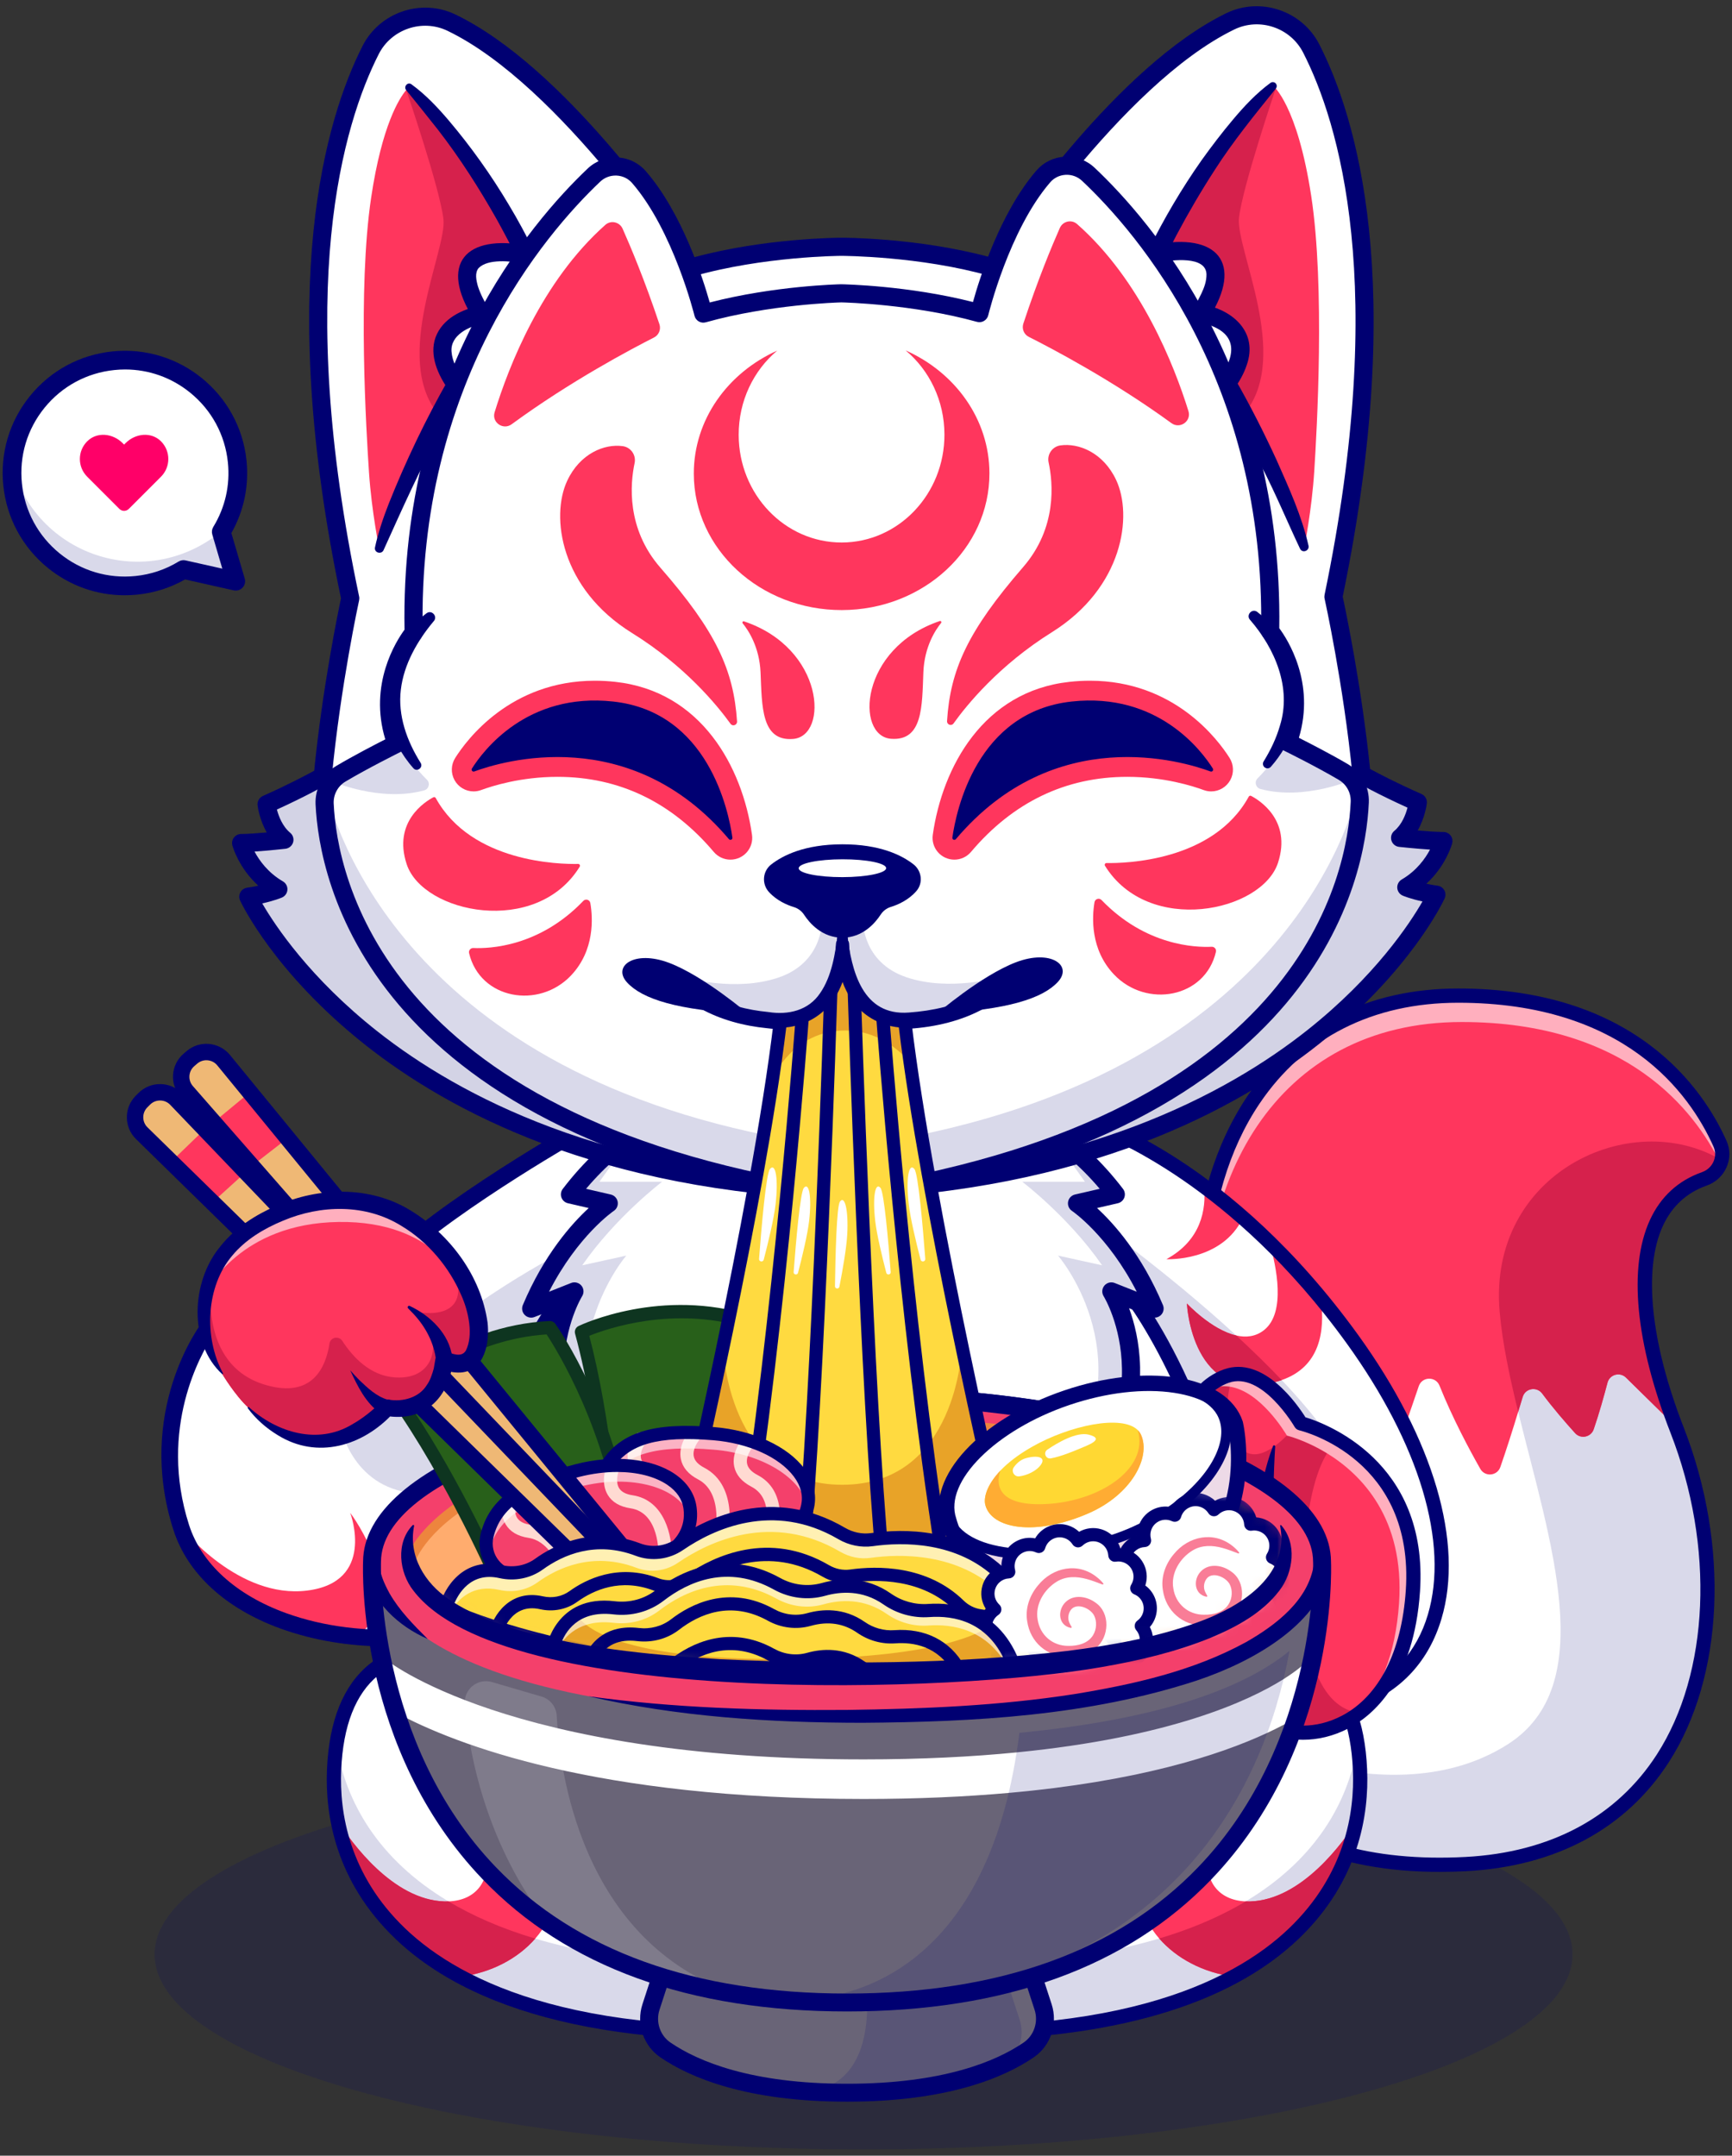 <svg width="139" height="173" viewBox="0 0 139 173" fill="none" xmlns="http://www.w3.org/2000/svg">
<rect x="0" y="0" width="139" height="173" fill="#333333" stroke="none"/>
<g opacity="0.15">
<path d="M69.305 172.5C100.729 172.5 126.203 165.493 126.203 156.849C126.203 148.205 100.729 141.198 69.305 141.198C37.881 141.198 12.406 148.205 12.406 156.849C12.406 165.493 37.881 172.5 69.305 172.5Z" fill="#000072"/>
</g>
<path d="M138.157 93.104C137.992 93.776 137.495 94.356 136.78 94.61C130.701 96.749 130.987 105.365 134.479 114.478C134.519 114.578 134.556 114.676 134.596 114.777C140.306 129.413 136.595 148.598 117.638 149.599C104.646 150.282 99.483 144.73 97.523 141.169C96.621 139.532 96.396 138.317 96.396 138.317C96.396 138.317 106.607 136.318 99.35 118.304C98.373 115.878 97.64 113.408 97.147 110.954C93.989 95.169 100.812 79.903 117.031 79.903C130.91 79.903 136.216 87.721 138.032 91.777C138.228 92.214 138.26 92.677 138.157 93.104Z" fill="white"/>
<path d="M138.157 93.104C138.13 93.212 138.096 93.318 138.051 93.419C138.037 93.45 138.024 93.485 138.006 93.519C137.91 93.721 137.781 93.906 137.622 94.07C137.585 94.11 137.545 94.147 137.503 94.184C137.466 94.218 137.426 94.25 137.384 94.284C137.325 94.327 137.267 94.367 137.206 94.406C137.177 94.425 137.148 94.441 137.116 94.457C137.01 94.517 136.899 94.568 136.78 94.61C130.701 96.749 130.987 105.365 134.479 114.478L130.489 110.557C130.002 110.08 129.181 110.305 129.009 110.965C128.734 112.01 128.337 113.443 127.902 114.703C127.683 115.344 126.859 115.516 126.406 115.013C125.655 114.181 124.606 112.974 123.769 111.841C123.333 111.253 122.411 111.407 122.202 112.111C122.093 112.476 121.972 112.879 121.839 113.305C121.41 114.716 120.884 116.379 120.407 117.74C120.155 118.457 119.176 118.545 118.8 117.883C117.916 116.326 116.576 113.821 115.525 111.2C115.218 110.438 114.127 110.467 113.862 111.245C113.518 112.259 113.107 113.461 112.71 114.584C112.475 115.248 111.593 115.389 111.167 114.827C110.645 114.136 110.018 113.228 109.53 112.291C109.17 111.6 108.17 111.656 107.902 112.386C107.661 113.056 107.391 113.774 107.134 114.412C106.862 115.092 105.93 115.164 105.551 114.534C105.215 113.975 104.836 113.289 104.513 112.553C104.182 111.799 103.097 111.846 102.85 112.635L102.48 113.824C102.316 114.348 101.723 114.6 101.235 114.354C100.147 113.803 98.358 112.699 97.147 110.954C93.989 95.169 100.812 79.903 117.031 79.903C130.91 79.903 136.216 87.721 138.032 91.777C138.228 92.214 138.26 92.677 138.157 93.104Z" fill="#FF365D"/>
<g opacity="0.15">
<path d="M117.638 149.599C104.647 150.282 99.484 144.73 97.524 141.169C98.035 139.911 98.414 139.053 98.414 139.053C98.414 139.053 111.57 145.987 120.996 139.993C128.409 135.278 124.387 123.702 121.84 113.305C121.973 112.879 122.094 112.476 122.203 112.111C122.412 111.407 123.334 111.253 123.77 111.841C124.607 112.974 125.655 114.182 126.407 115.013C126.86 115.516 127.684 115.344 127.903 114.703C128.338 113.443 128.735 112.01 129.01 110.965C129.182 110.305 130.003 110.08 130.49 110.557L134.48 114.478C134.52 114.579 134.557 114.677 134.597 114.777C140.307 129.413 136.595 148.598 117.638 149.599Z" fill="#000072"/>
</g>
<path d="M138.157 93.104C138.131 93.212 138.096 93.318 138.051 93.419C138.038 93.451 138.025 93.485 138.006 93.519C137.911 93.721 137.781 93.906 137.622 94.07C137.585 94.11 137.546 94.147 137.503 94.184C137.466 94.219 137.426 94.25 137.384 94.285C137.326 94.327 137.268 94.367 137.207 94.406C137.178 94.425 137.148 94.441 137.117 94.457C137.011 94.518 136.9 94.568 136.78 94.61C130.701 96.75 130.987 105.365 134.48 114.478L130.49 110.557C130.003 110.08 129.182 110.305 129.01 110.965C128.734 112.011 128.337 113.443 127.903 114.703C127.683 115.344 126.86 115.516 126.407 115.013C125.655 114.182 124.607 112.974 123.77 111.841C123.333 111.253 122.412 111.407 122.203 112.111C122.094 112.477 121.972 112.879 121.84 113.305C121.149 110.486 120.569 107.751 120.352 105.264C119.388 94.158 130.871 88.78 138.157 93.104Z" fill="#D6214C"/>
<g opacity="0.6">
<path d="M117.314 82.021C130.618 82.021 136.042 89.203 138.069 93.371C138.104 93.285 138.134 93.196 138.156 93.104C138.259 92.678 138.228 92.214 138.032 91.777C136.215 87.721 130.91 79.903 117.031 79.903C101.305 79.903 94.413 94.254 96.887 109.514C95.356 95.07 102.319 82.021 117.314 82.021Z" fill="white"/>
</g>
<g opacity="0.6">
<path d="M132.377 107.107C132.568 109.191 133.058 111.457 133.791 113.801L134.48 114.478C133.507 111.939 132.784 109.439 132.377 107.107Z" fill="white"/>
</g>
<path d="M115.522 150.226C106.881 150.226 102.065 147.301 99.504 144.736C96.473 141.701 95.859 138.554 95.835 138.422C95.777 138.114 95.979 137.817 96.287 137.757C96.386 137.736 98.8 137.216 100.274 134.473C102.135 131.013 101.632 125.495 98.82 118.517C94.363 107.452 94.87 95.728 100.144 87.918C103.937 82.3 109.777 79.331 117.032 79.331C123.213 79.331 128.383 80.855 132.398 83.862C135.774 86.389 137.609 89.435 138.555 91.544C138.86 92.224 138.866 92.975 138.572 93.659C138.275 94.352 137.691 94.894 136.972 95.148C135.361 95.715 134.176 96.806 133.449 98.391C131.858 101.861 132.47 107.758 135.128 114.569C138.82 124.031 138.348 134.574 133.926 141.428C130.481 146.767 124.859 149.789 117.668 150.169C116.928 150.208 116.213 150.226 115.522 150.226ZM97.089 138.709C97.382 139.668 98.236 141.871 100.362 143.979C104.095 147.68 110.058 149.425 117.608 149.028C124.417 148.669 129.728 145.826 132.966 140.808C137.196 134.252 137.626 124.116 134.063 114.985C131.253 107.782 130.666 101.72 132.411 97.915C133.272 96.038 134.678 94.745 136.592 94.07C137.011 93.923 137.35 93.609 137.522 93.209C137.688 92.822 137.685 92.397 137.512 92.012C135.581 87.703 130.353 80.474 117.032 80.474C110.174 80.474 104.661 83.269 101.091 88.557C96.103 95.943 95.628 107.535 99.88 118.09C102.873 125.518 103.339 131.223 101.264 135.046C99.973 137.425 98.048 138.37 97.089 138.709Z" fill="#000072"/>
<path d="M109.128 136.353C106.66 137.301 103.012 133.665 99.136 128.158C96.851 124.907 94.484 121.004 92.233 117.006C85.799 105.579 80.306 93.366 80.306 93.366L87.356 90.054C87.356 90.054 91.288 91.229 96.631 95.203C97.626 95.945 98.672 96.781 99.75 97.729C100.446 98.338 101.156 98.995 101.873 99.694C103.226 101.02 104.611 102.511 105.996 104.189C106.845 105.214 107.695 106.308 108.537 107.475C118.744 121.611 117.216 133.247 109.128 136.353Z" fill="white"/>
<path d="M102.861 110.756C102.758 110.793 102.652 110.827 102.543 110.859C95.623 112.866 95.252 104.608 95.252 104.608C95.252 104.608 97.209 106.721 99.21 107.176C99.991 107.356 100.78 107.282 101.463 106.731C103.213 105.315 102.44 101.637 101.874 99.694C103.227 101.02 104.611 102.511 105.996 104.19C106.367 106.869 105.919 109.697 102.861 110.756Z" fill="#FF365D"/>
<path d="M99.751 97.729C98.064 101.29 93.608 101.055 93.608 101.055C96.404 99.53 96.812 97.062 96.632 95.204C97.627 95.945 98.673 96.781 99.751 97.729Z" fill="#FF365D"/>
<g opacity="0.15">
<path d="M100.775 127.65C100.317 127.804 99.777 128.082 99.136 128.159C96.852 124.907 94.485 121.005 92.234 117.007C89.777 108.585 87.201 97.677 87.153 97.468C87.317 97.581 93.433 101.855 99.211 107.176C97.209 106.721 95.252 104.608 95.252 104.608C95.252 104.608 95.623 112.866 102.544 110.859C102.653 110.827 102.758 110.793 102.862 110.756C105.552 113.594 107.81 116.53 108.821 119.16C112.303 128.199 101.877 127.288 100.775 127.65Z" fill="#000072"/>
</g>
<path d="M102.861 110.756C102.758 110.793 102.652 110.827 102.544 110.859C95.623 112.866 95.252 104.608 95.252 104.608C95.252 104.608 97.209 106.721 99.21 107.176C100.462 108.331 101.702 109.533 102.861 110.756Z" fill="#D6214C"/>
<path d="M108.31 137.074C104.564 137.074 98.942 130.248 91.184 116.302C85.05 105.273 79.838 93.715 79.786 93.599C79.658 93.315 79.782 92.98 80.064 92.847L87.113 89.536C87.24 89.477 87.385 89.466 87.52 89.506C87.976 89.642 98.798 93.009 109.001 107.14C115.06 115.531 117.496 123.832 115.685 129.913C114.687 133.263 112.491 135.675 109.332 136.888C109.009 137.012 108.668 137.074 108.31 137.074ZM81.06 93.642C82.137 95.996 86.806 106.08 92.186 115.752C102.753 134.748 107.208 136.481 108.923 135.821C111.738 134.74 113.697 132.584 114.59 129.587C116.299 123.848 113.924 115.911 108.075 107.809C98.864 95.051 88.919 91.2 87.392 90.668L81.06 93.642Z" fill="#000072"/>
<path d="M54.531 92.164C54.531 92.164 50.416 123.324 42.076 128.603C38.499 130.87 33.469 131.783 28.658 131.36C22.256 130.793 16.238 127.857 14.544 122.58C14.544 122.577 14.544 122.577 14.544 122.575C14.541 122.572 14.541 122.572 14.541 122.572C11.578 113.327 16.728 106.546 16.728 106.546C16.728 106.546 26 107.547 29.858 102.763C33.712 97.978 46.204 90.885 46.204 90.885L54.531 92.164Z" fill="white"/>
<path d="M28.659 131.359C22.257 130.793 16.239 127.857 14.545 122.58C14.542 122.575 14.542 122.572 14.542 122.572C14.542 122.572 14.542 122.572 14.545 122.575C14.677 122.741 19.16 128.333 24.645 127.65C30.137 126.97 28.161 121.558 28.108 121.412C28.262 121.616 32.975 127.936 28.659 131.359Z" fill="#FF365D"/>
<g opacity="0.15">
<path d="M27.402 114.777C27.402 114.777 28.545 120.046 34.234 119.864C39.923 119.683 50.894 97.764 50.894 97.764C50.894 97.764 36.151 103.411 27.402 114.777Z" fill="#000072"/>
</g>
<path d="M30.958 132.128C28.078 132.128 25.159 131.659 22.51 130.697C18.09 129.093 15.037 126.279 13.914 122.774C10.881 113.308 15.985 106.436 16.204 106.148C16.343 105.964 16.569 105.866 16.798 105.892C16.888 105.901 25.761 106.794 29.345 102.349C33.235 97.523 45.366 90.606 45.881 90.314C46.01 90.24 46.16 90.214 46.306 90.235L54.633 91.513C54.987 91.567 55.232 91.895 55.185 92.25C55.016 93.534 50.933 123.778 42.43 129.161C39.345 131.113 35.193 132.128 30.958 132.128ZM17.053 107.235C16.159 108.602 12.686 114.624 15.168 122.372C16.164 125.48 18.931 127.998 22.959 129.46C29.049 131.67 36.942 131.076 41.726 128.048C49.068 123.4 53.147 97.165 53.79 92.716L46.334 91.572C44.73 92.497 33.843 98.868 30.369 103.175C26.753 107.661 18.925 107.373 17.053 107.235Z" fill="#000072"/>
<path d="M108.82 146.242C107.891 150.87 104.96 155.423 99.016 158.64C92.601 162.106 82.68 164.015 67.978 162.771C35.494 165.519 26.352 152.882 26.81 142.029C27.271 131.176 35.346 132.506 35.346 132.506C37.917 112.132 45.807 103.154 45.807 103.154H90.149C90.149 103.154 98.039 112.132 100.61 132.506C100.61 132.506 108.685 131.177 109.146 142.029C109.204 143.416 109.106 144.833 108.82 146.242Z" fill="white"/>
<path d="M108.821 146.241C107.892 150.87 104.961 155.423 99.017 158.64C96.518 158.304 94.402 157.15 93.031 155.572C91.458 153.761 90.862 151.394 91.781 149.064C94.159 143.033 101.18 145.529 101.18 145.529C96.165 145.807 95.363 152.405 99.97 152.593C99.97 152.593 99.97 152.593 99.973 152.593C100.087 152.598 100.203 152.598 100.325 152.596C104.49 152.477 107.826 147.798 108.821 146.241Z" fill="#FF365D"/>
<path d="M42.956 155.58C41.585 157.155 39.472 158.307 36.978 158.64C31.034 155.423 28.103 150.87 27.174 146.242C28.169 147.798 31.505 152.477 35.67 152.596C35.781 152.598 35.887 152.598 35.993 152.593C40.634 152.437 39.84 145.81 34.815 145.529C34.815 145.529 41.836 143.033 44.214 149.064C45.135 151.399 44.534 153.769 42.956 155.58Z" fill="#FF365D"/>
<g opacity="0.15">
<path d="M99.016 158.64C92.601 162.106 82.68 164.015 67.978 162.771C35.494 165.519 26.352 152.882 26.81 142.029C26.842 141.298 26.908 140.623 27.003 139.999C27.724 144.624 30.384 149.244 35.992 152.593C35.886 152.599 35.78 152.599 35.669 152.596C31.504 152.477 28.168 147.798 27.173 146.242C28.102 150.87 31.033 155.424 36.977 158.64C39.471 158.307 41.584 157.155 42.955 155.58C49.085 157.407 57.261 158.174 67.978 157.269C78.712 158.177 86.898 157.404 93.03 155.572C94.401 157.15 96.517 158.304 99.016 158.64Z" fill="#000072"/>
</g>
<g opacity="0.15">
<path d="M108.821 146.242C107.825 147.798 104.489 152.477 100.325 152.596C100.203 152.599 100.086 152.599 99.973 152.593C105.278 149.419 107.942 145.114 108.821 140.74C108.871 140.491 108.914 140.242 108.953 139.993C109.049 140.621 109.115 141.296 109.147 142.029C109.205 143.417 109.107 144.833 108.821 146.242Z" fill="#000072"/>
</g>
<path d="M42.956 155.58C41.585 157.155 39.472 158.307 36.978 158.641C31.034 155.424 28.103 150.87 27.174 146.242C28.169 147.798 31.505 152.477 35.67 152.596C35.781 152.599 35.887 152.599 35.993 152.593C37.944 153.761 40.25 154.775 42.956 155.58Z" fill="#D6214C"/>
<path d="M108.822 146.241C107.892 150.869 104.961 155.423 99.017 158.64C96.518 158.304 94.403 157.15 93.031 155.572C95.3 154.897 97.286 154.073 99.017 153.138C99.343 152.961 99.661 152.781 99.971 152.593C99.971 152.593 99.971 152.593 99.973 152.593C100.087 152.598 100.204 152.598 100.325 152.596C104.49 152.477 107.826 147.798 108.822 146.241Z" fill="#D6214C"/>
<path d="M76.442 163.717C73.76 163.717 70.936 163.593 67.979 163.344C51.041 164.771 38.502 162.087 31.718 155.583C26.911 150.973 26.086 145.656 26.241 142.006C26.406 138.1 27.55 135.258 29.641 133.558C31.593 131.97 33.813 131.844 34.852 131.89C37.482 111.958 45.054 103.145 45.378 102.776C45.486 102.653 45.643 102.582 45.807 102.582H90.15C90.315 102.582 90.471 102.653 90.58 102.776C90.904 103.145 98.476 111.958 101.106 131.89C102.144 131.843 104.365 131.97 106.317 133.558C108.407 135.258 109.552 138.1 109.717 142.006C109.872 145.656 109.047 150.973 104.239 155.583C98.64 160.951 89.119 163.717 76.442 163.717ZM67.979 162.2C67.995 162.2 68.011 162.2 68.027 162.202C89.032 163.979 98.883 159.135 103.448 154.758C107.948 150.444 108.72 145.469 108.575 142.054C108.424 138.489 107.422 135.929 105.596 134.444C103.393 132.653 100.73 133.066 100.703 133.071C100.549 133.096 100.393 133.058 100.268 132.965C100.144 132.872 100.063 132.733 100.043 132.579C97.73 114.244 91.004 105.136 89.88 103.725H46.077C44.954 105.135 38.228 114.242 35.915 132.579C35.895 132.733 35.814 132.872 35.69 132.965C35.565 133.058 35.408 133.095 35.255 133.071C35.229 133.067 32.54 132.663 30.349 134.454C28.531 135.941 27.533 138.498 27.382 142.054C27.238 145.469 28.01 150.444 32.509 154.758C37.074 159.135 46.925 163.979 67.931 162.202C67.947 162.2 67.963 162.2 67.979 162.2Z" fill="#000072"/>
<path d="M89.189 103.642C89.189 103.642 95.176 113.103 83.859 124.003C83.859 124.003 83.978 121.068 83.738 120.049C83.738 120.049 79.959 128.314 67.686 131.37H67.603C67.597 131.37 67.594 131.367 67.588 131.367C55.326 128.308 51.551 120.049 51.551 120.049C51.311 121.068 51.429 124.002 51.429 124.002C40.112 113.103 46.099 103.642 46.099 103.642L42.629 105.019C45.149 99.029 48.856 96.574 48.856 96.574L45.741 95.857C47.358 93.737 49.143 92.118 50.926 90.886C56.534 87.001 62.089 86.933 62.089 86.933H73.199C73.199 86.933 82.841 87.051 89.547 95.857L86.432 96.574C86.432 96.574 90.14 99.029 92.659 105.019L89.189 103.642Z" fill="white"/>
<g opacity="0.15">
<path d="M92.547 105.019C90.027 99.029 86.32 96.574 86.32 96.574L89.435 95.857C87.818 93.737 86.032 92.118 84.25 90.886L87.069 94.839H82.038C82.038 94.839 85.751 97.652 88.449 101.546L84.913 100.767C84.913 100.767 91.561 108.46 85.813 117.758C85.813 117.758 85.932 114.9 82.698 112.922C82.698 112.922 81.422 122.664 67.588 128.175C53.754 122.664 52.477 112.922 52.477 112.922C49.244 114.9 49.362 117.758 49.362 117.758C43.615 108.46 50.263 100.767 50.263 100.767L46.727 101.546C49.425 97.652 53.138 94.839 53.138 94.839H48.107L50.926 90.886C49.143 92.118 47.358 93.737 45.741 95.857L48.856 96.574C48.856 96.574 45.149 99.029 42.629 105.019L46.099 103.642C46.099 103.642 40.112 113.103 51.429 124.003C51.429 124.003 51.311 121.068 51.551 120.05C51.551 120.05 55.326 128.308 67.588 131.367C79.85 128.308 83.625 120.05 83.625 120.05C83.865 121.068 83.747 124.003 83.747 124.003C95.064 113.103 89.076 103.642 89.076 103.642L92.547 105.019Z" fill="#000072"/>
</g>
<path d="M66.48 92.082C69.019 93.187 70.742 95.608 72.133 97.911L72.699 98.945C72.85 99.222 72.749 99.569 72.473 99.72C72.335 99.796 72.184 99.806 72.041 99.77L67.929 98.932L68.504 97.974C68.79 98.344 69.004 98.713 69.219 99.117C70.394 101.374 70.935 103.899 71.212 106.408L71.314 107.658C71.34 107.981 71.099 108.264 70.776 108.291C70.614 108.304 70.463 108.25 70.347 108.152L67.912 106.155L68.856 105.532C69.172 107.593 69.082 109.63 68.886 111.686C68.691 109.73 68.384 107.707 67.718 105.863C67.5 105.312 68.176 104.834 68.621 105.206L68.662 105.239L71.098 107.236L70.131 107.729C69.972 105.359 69.571 102.937 68.668 100.733C68.404 100.107 68.111 99.495 67.736 98.932C67.683 98.853 67.624 98.769 67.582 98.718C67.38 98.461 67.424 98.088 67.681 97.886C67.823 97.775 68.002 97.738 68.166 97.771L72.278 98.609L71.62 99.434L71.189 98.39C70.346 96.517 69.284 94.662 67.779 93.241C67.367 92.866 66.917 92.491 66.421 92.244C66.374 92.226 66.35 92.17 66.373 92.124C66.393 92.085 66.44 92.067 66.48 92.082Z" fill="#6B1A4E"/>
<path d="M67.686 132.097H67.603C67.544 132.097 67.485 132.089 67.428 132.075C58.629 129.885 54.093 125.124 52.128 122.388C52.127 123.027 52.144 123.633 52.158 123.973C52.17 124.27 52 124.544 51.729 124.666C51.458 124.788 51.14 124.733 50.926 124.527C44.889 118.714 43.715 113.265 43.794 109.719C43.837 107.731 44.262 106.111 44.675 104.99L42.898 105.695C42.627 105.803 42.316 105.737 42.11 105.528C41.905 105.319 41.846 105.007 41.959 104.737C43.665 100.68 45.892 98.195 47.247 96.95L45.578 96.565C45.337 96.509 45.141 96.335 45.057 96.103C44.973 95.871 45.013 95.611 45.163 95.415C52.006 86.433 61.673 86.21 62.081 86.205L73.199 86.205C73.202 86.205 73.205 86.205 73.208 86.205C73.616 86.21 83.283 86.433 90.127 95.415C90.277 95.611 90.316 95.871 90.233 96.103C90.149 96.335 89.952 96.509 89.712 96.565L88.042 96.95C89.397 98.195 91.624 100.68 93.33 104.737C93.444 105.007 93.384 105.319 93.179 105.528C92.974 105.737 92.663 105.803 92.391 105.695L90.614 104.99C91.027 106.111 91.452 107.731 91.496 109.719C91.574 113.265 90.4 118.714 84.364 124.527C84.15 124.733 83.832 124.788 83.56 124.666C83.289 124.544 83.12 124.27 83.132 123.973C83.146 123.633 83.162 123.027 83.162 122.388C81.197 125.125 76.66 129.885 67.862 132.075C67.804 132.089 67.745 132.097 67.686 132.097ZM51.551 119.323C51.833 119.323 52.093 119.487 52.212 119.748C52.248 119.826 55.997 127.677 67.645 130.629C79.336 127.667 83.041 119.827 83.077 119.748C83.207 119.465 83.502 119.296 83.811 119.326C84.12 119.357 84.376 119.581 84.447 119.883C84.572 120.413 84.611 121.342 84.617 122.189C88.241 118.256 90.11 114.013 90.042 109.832C89.986 106.326 88.587 104.051 88.573 104.029C88.406 103.762 88.429 103.418 88.63 103.176C88.832 102.935 89.164 102.848 89.457 102.965L91.23 103.668C88.916 99.148 86.063 97.201 86.031 97.18C85.79 97.019 85.667 96.729 85.719 96.444C85.771 96.158 85.988 95.931 86.27 95.865L88.256 95.407C81.95 87.937 73.408 87.665 73.192 87.66H62.09C62.01 87.662 53.387 87.88 47.033 95.407L49.019 95.865C49.302 95.931 49.52 96.159 49.571 96.445C49.623 96.731 49.499 97.02 49.257 97.181C49.227 97.201 46.373 99.148 44.06 103.668L45.832 102.965C46.125 102.848 46.459 102.934 46.661 103.177C46.862 103.419 46.884 103.764 46.715 104.03C46.702 104.051 45.303 106.326 45.247 109.832C45.179 114.013 47.049 118.256 50.673 122.189C50.678 121.342 50.717 120.413 50.842 119.883C50.913 119.581 51.169 119.357 51.478 119.326C51.503 119.324 51.527 119.323 51.551 119.323Z" fill="#000072"/>
<path d="M113.391 127.679C113.049 132.744 111.27 135.794 109.139 137.441C106.581 139.419 103.518 139.382 101.823 138.389C98.718 136.567 94.81 115.49 94.81 115.49C94.81 115.49 95.27 111.56 98.413 110.438C98.598 110.372 98.786 110.327 98.969 110.3C98.972 110.298 98.972 110.298 98.972 110.298C101.884 109.882 104.394 114.229 104.394 114.229C104.394 114.229 114.14 116.541 113.391 127.679Z" fill="#FF365D"/>
<path d="M108.988 137.549C109.005 137.536 109.023 137.525 109.04 137.512C109.022 137.526 109.006 137.536 108.987 137.55C108.987 137.549 108.988 137.549 108.988 137.549Z" fill="white"/>
<path d="M109.091 137.438C109.057 137.475 109.022 137.512 108.988 137.549C106.463 139.416 103.485 139.362 101.823 138.389C98.718 136.567 94.81 115.489 94.81 115.489C94.81 115.489 95.05 113.44 96.366 111.881C96.647 111.701 96.957 111.542 97.301 111.42C97.486 111.354 97.674 111.309 97.857 111.282C97.86 111.28 97.86 111.28 97.86 111.28C98.14 111.24 98.416 111.243 98.686 111.285C98.447 112.41 98.291 114.301 99.366 115.921C100.478 117.594 102.239 116.26 103.274 115.201C103.279 115.209 103.282 115.211 103.282 115.211C103.282 115.211 104.746 115.558 106.499 116.633C105.773 117.811 104.608 120.732 104.608 127.359C104.608 134.865 106.981 137.274 109.091 137.438Z" fill="#D6214C"/>
<path d="M98.414 110.437C98.599 110.371 98.787 110.326 98.97 110.3C98.954 110.34 98.811 110.713 98.686 111.285C98.416 111.242 98.141 111.24 97.861 111.279C97.861 111.279 97.86 111.279 97.858 111.282C97.675 111.309 97.487 111.354 97.302 111.42C96.958 111.541 96.648 111.7 96.367 111.88C96.447 111.785 96.531 111.69 96.621 111.605C96.661 111.557 96.703 111.515 96.749 111.475C96.778 111.444 96.812 111.414 96.844 111.388C96.881 111.348 96.921 111.314 96.96 111.285C96.997 111.25 97.034 111.219 97.072 111.195C97.109 111.16 97.146 111.131 97.183 111.105C97.228 111.07 97.273 111.036 97.318 111.007C97.352 110.98 97.386 110.956 97.424 110.935C97.466 110.903 97.511 110.874 97.556 110.848C97.622 110.805 97.691 110.766 97.763 110.731C97.778 110.721 97.792 110.713 97.808 110.705C97.876 110.668 97.948 110.633 98.019 110.602C98.146 110.541 98.276 110.485 98.414 110.437Z" fill="#D6214C"/>
<path d="M109.138 137.441C109.106 137.467 109.072 137.488 109.04 137.512C109.022 137.525 109.006 137.536 108.987 137.549C109.022 137.512 109.056 137.475 109.091 137.438C109.106 137.438 109.122 137.441 109.138 137.441Z" fill="#D6214C"/>
<path d="M102.338 116.091C102.068 120.503 102.176 124.892 102.83 129.248C103.236 131.838 103.89 134.37 104.648 136.886C104.752 137.195 104.577 137.533 104.262 137.621C103.991 137.698 103.711 137.566 103.592 137.321C102.794 135.687 102.119 133.974 101.693 132.196C100.78 128.669 100.546 124.962 100.946 121.342C101.159 119.54 101.515 117.749 102.166 116.049C102.184 116.003 102.235 115.98 102.281 115.998C102.32 116.013 102.342 116.052 102.338 116.091Z" fill="#000072"/>
<g opacity="0.6">
<path d="M113.39 127.679C113.049 132.744 111.27 135.794 109.138 137.441C109.107 137.468 109.072 137.489 109.04 137.512C109.022 137.526 109.006 137.536 108.988 137.55C109.022 137.512 109.056 137.475 109.091 137.438C110.727 135.662 111.995 132.853 112.279 128.661C112.737 121.841 109.26 118.33 106.499 116.633C104.746 115.558 103.282 115.212 103.282 115.212C103.282 115.212 103.279 115.209 103.274 115.201C103.147 114.981 101.148 111.645 98.686 111.285C98.415 111.243 98.14 111.24 97.859 111.28C97.859 111.28 97.859 111.28 97.857 111.282C97.674 111.309 97.486 111.354 97.301 111.42C96.957 111.542 96.647 111.701 96.366 111.881C96.446 111.785 96.53 111.69 96.62 111.605C96.66 111.558 96.703 111.515 96.748 111.476C96.777 111.444 96.811 111.415 96.843 111.388C96.88 111.349 96.92 111.314 96.959 111.285C96.996 111.251 97.033 111.219 97.07 111.195C97.108 111.161 97.145 111.132 97.182 111.105C97.227 111.071 97.272 111.036 97.317 111.007C97.351 110.981 97.386 110.957 97.423 110.936C97.465 110.904 97.51 110.875 97.555 110.848C97.621 110.806 97.69 110.766 97.761 110.732C97.777 110.721 97.791 110.713 97.806 110.705C97.875 110.668 97.947 110.634 98.018 110.602C98.145 110.541 98.275 110.486 98.413 110.438C98.598 110.372 98.786 110.327 98.969 110.3C98.972 110.298 98.972 110.298 98.972 110.298C101.884 109.882 104.394 114.229 104.394 114.229C104.394 114.229 114.14 116.541 113.39 127.679Z" fill="white"/>
</g>
<path d="M104.568 139.624C103.367 139.624 102.301 139.331 101.535 138.882C98.298 136.984 94.653 117.777 94.248 115.593C94.237 115.536 94.236 115.479 94.242 115.422C94.263 115.247 94.785 111.129 98.222 109.899C101.414 108.758 104.156 112.765 104.767 113.742C106.305 114.207 114.666 117.23 113.961 127.718C113.478 134.893 110.179 137.671 108.255 138.689C107.001 139.353 105.723 139.624 104.568 139.624ZM95.388 115.478C96.889 123.537 100.023 136.671 102.113 137.896C103.34 138.616 105.55 138.828 107.721 137.679C110.679 136.114 112.49 132.549 112.82 127.641C113.528 117.135 104.641 114.877 104.262 114.786C104.11 114.75 103.978 114.652 103.9 114.516C103.874 114.472 101.264 110.027 98.606 110.975C96.073 111.881 95.474 114.945 95.388 115.478Z" fill="#000072"/>
<path d="M112.862 71.21C112.862 71.21 113.769 71.599 115.275 71.803C115.275 71.803 104.953 94.227 67.64 95.535C30.617 94.363 20.092 72.311 19.931 71.966C19.928 71.963 19.928 71.963 19.928 71.963C21.434 71.754 22.34 71.362 22.34 71.362C19.977 69.993 19.352 67.66 19.352 67.66C20.467 67.658 22.825 67.395 22.825 67.395C21.606 66.384 21.394 64.542 21.394 64.542C24.089 63.344 25.902 62.306 25.902 62.306C26.618 54.836 28.11 48.02 28.11 48.02C22.821 22.959 26.866 9.69 29.744 4.018C30.95 1.641 33.832 0.661 36.232 1.819C45.655 6.357 55.401 21.485 55.401 21.485C61.206 19.817 67.515 19.807 67.515 19.807C67.515 19.807 73.82 19.795 79.633 21.445C79.633 21.445 89.328 6.282 98.737 1.713C101.132 0.546 104.019 1.516 105.229 3.889C108.127 9.554 112.217 22.808 107.011 47.887C107.011 47.887 108.528 54.699 109.27 62.165C109.27 62.165 109.304 62.185 109.368 62.22C109.371 62.219 109.371 62.219 109.371 62.219C109.789 62.453 111.459 63.363 113.782 64.388C113.782 64.388 113.579 66.23 112.361 67.245C112.361 67.245 114.722 67.499 115.837 67.497C115.837 67.497 115.219 69.832 112.862 71.21Z" fill="white"/>
<path d="M67.632 89.622C35.546 87.514 20.171 72.204 19.932 71.966C20.092 72.312 30.616 94.362 67.641 95.536C104.663 94.237 115.112 72.152 115.272 71.806C115.033 72.045 99.71 87.406 67.632 89.622Z" fill="#E5CFDE"/>
<path d="M112.862 71.21C112.862 71.21 113.769 71.599 115.275 71.803C115.275 71.803 104.953 94.227 67.64 95.535C30.617 94.363 20.092 72.311 19.931 71.966C19.928 71.963 19.928 71.963 19.928 71.963C21.434 71.755 22.34 71.362 22.34 71.362C19.977 69.993 19.352 67.66 19.352 67.66C20.467 67.658 22.825 67.396 22.825 67.396C21.606 66.384 21.394 64.542 21.394 64.542C24.089 63.344 25.902 62.306 25.902 62.306C25.902 62.306 30.123 59.848 40.314 63.094C50.504 66.339 61.308 67.336 66.5 67.894C71.137 68.395 96.608 62.387 109.368 62.22C109.371 62.22 109.371 62.22 109.371 62.22C109.789 62.454 111.459 63.363 113.782 64.388C113.782 64.388 113.579 66.23 112.361 67.245C112.361 67.245 114.722 67.499 115.837 67.497C115.837 67.497 115.219 69.832 112.862 71.21Z" fill="#D3D3E5"/>
<path d="M38.653 25.248C38.653 25.248 33.261 26.113 36.59 30.866C36.59 30.866 36.038 31.822 35.238 33.328C33.848 35.944 31.716 40.22 30.439 44.04C30.439 44.04 29.829 41.105 29.614 37.921C29.402 34.737 28.69 23.19 29.786 15.86C30.658 10.014 32.063 7.861 32.601 7.225C32.734 7.065 32.813 7.001 32.813 7.001C32.813 7.001 37.68 11.376 42.189 20.431C42.189 20.431 34.649 18.774 38.653 25.248Z" fill="#FF365D"/>
<path d="M104.673 43.914C102.64 37.901 98.478 30.762 98.478 30.762C101.789 25.996 96.394 25.152 96.394 25.152C100.377 18.661 92.841 20.347 92.841 20.347C97.32 11.275 102.173 6.884 102.173 6.884C102.173 6.884 104.112 8.402 105.231 15.731C106.35 23.06 105.678 34.608 105.476 37.793C105.273 40.977 104.673 43.914 104.673 43.914Z" fill="#FF365D"/>
<path d="M38.653 25.248C38.653 25.248 33.261 26.113 36.59 30.866C36.59 30.866 36.039 31.822 35.238 33.328C35.206 33.29 35.171 33.249 35.139 33.208C31.467 28.651 35.879 20.067 35.587 17.579C35.294 15.088 32.606 7.234 32.606 7.234L32.601 7.225C32.734 7.065 32.813 7.001 32.813 7.001C32.813 7.001 37.68 11.376 42.189 20.431C42.189 20.431 34.649 18.774 38.653 25.248Z" fill="#D6214C"/>
<path d="M96.395 25.151C96.395 25.151 101.789 25.998 98.477 30.762C98.477 30.762 99.031 31.716 99.837 33.219C99.869 33.181 99.904 33.14 99.936 33.099C103.592 28.53 99.151 19.96 99.435 17.471C99.719 14.979 102.38 7.117 102.38 7.117L102.386 7.108C102.252 6.948 102.173 6.884 102.173 6.884C102.173 6.884 97.32 11.276 92.842 20.346C92.842 20.346 100.377 18.663 96.395 25.151Z" fill="#D6214C"/>
<path d="M33.023 6.767C34.174 7.607 35.122 8.621 36.024 9.68C37.815 11.795 39.432 14.072 40.848 16.456C41.566 17.644 42.217 18.87 42.842 20.108C43.024 20.464 42.883 20.9 42.527 21.082C42.368 21.163 42.197 21.18 42.034 21.143C40.978 20.946 39.161 20.755 38.413 21.51C38.089 21.898 38.217 22.488 38.359 22.99C38.562 23.616 38.898 24.252 39.272 24.867C39.545 25.294 39.267 25.895 38.768 25.968C37.636 26.186 36.136 26.895 36.236 28.216C36.299 29.027 36.706 29.748 37.184 30.448C37.35 30.687 37.354 30.994 37.219 31.231C36.629 32.267 36.048 33.331 35.478 34.391C33.733 37.564 32.269 40.861 30.778 44.159C30.602 44.526 30.005 44.36 30.095 43.925C30.359 42.721 30.754 41.556 31.201 40.416C32.563 37.003 34.145 33.7 35.959 30.502L35.993 31.284C35.176 30.12 34.426 28.539 34.957 27.071C35.51 25.571 37.068 24.82 38.538 24.531L38.034 25.632C35.171 21.151 37.385 18.758 42.347 19.722L41.539 20.757C41.115 19.927 40.319 18.417 39.871 17.615C38.456 15.11 36.904 12.674 35.139 10.4C34.304 9.338 33.447 8.279 32.603 7.235C32.359 6.973 32.71 6.539 33.023 6.767Z" fill="#000072"/>
<path d="M102.383 7.117C100.692 9.219 98.971 11.329 97.51 13.606C96.41 15.302 95.372 17.074 94.423 18.862C94.423 18.862 93.493 20.669 93.492 20.669L92.681 19.637C97.639 18.648 99.861 21.062 97.014 25.532L96.506 24.433C98.952 24.852 100.99 26.677 100.051 29.307C99.819 30.013 99.458 30.613 99.075 31.177L99.106 30.395C100.328 32.526 101.427 34.694 102.452 36.921C103.442 39.158 104.472 41.398 105.015 43.799C105.102 44.199 104.523 44.434 104.33 44.03C103.297 41.848 102.384 39.631 101.274 37.487C100.188 35.345 99.039 33.209 97.848 31.128C97.703 30.875 97.725 30.571 97.88 30.345C99.101 28.627 99.391 26.899 97.063 26.087C96.821 25.999 96.514 25.911 96.274 25.869C95.876 25.8 95.61 25.422 95.679 25.024C96.111 24.036 96.84 23.09 96.825 22.012C96.781 20.51 94.069 20.86 92.999 21.057C92.419 21.214 91.902 20.545 92.188 20.025C93.414 17.543 94.833 15.135 96.425 12.869C97.234 11.74 98.076 10.636 98.971 9.574C99.869 8.512 100.814 7.494 101.961 6.651C102.102 6.548 102.299 6.578 102.403 6.719C102.493 6.842 102.48 7.008 102.383 7.117Z" fill="#000072"/>
<path d="M67.642 96.263C67.634 96.263 67.626 96.262 67.619 96.262C48.144 95.645 36.053 89.186 29.34 83.876C22.025 78.091 19.378 72.504 19.268 72.269C19.171 72.06 19.179 71.817 19.289 71.615C19.4 71.412 19.599 71.274 19.828 71.242C20.161 71.196 20.464 71.14 20.73 71.081C19.146 69.64 18.671 67.935 18.648 67.848C18.589 67.629 18.636 67.396 18.773 67.217C18.91 67.037 19.123 66.932 19.349 66.931C19.874 66.93 20.702 66.867 21.409 66.804C20.809 65.764 20.679 64.688 20.671 64.626C20.635 64.31 20.808 64.007 21.099 63.878C23.075 63 24.584 62.201 25.216 61.855C25.878 55.19 27.145 49.059 27.366 48.019C22.081 22.85 26.179 9.443 29.096 3.687C30.47 0.978 33.812 -0.155 36.547 1.162C45.239 5.349 53.985 18.038 55.716 20.643C61.398 19.107 67.259 19.079 67.513 19.078C67.76 19.076 73.627 19.086 79.315 20.603C81.038 17.993 89.741 5.274 98.419 1.058C101.149 -0.269 104.495 0.853 105.878 3.558C108.815 9.304 112.957 22.697 107.758 47.883C107.982 48.923 109.269 55.049 109.954 61.712C110.588 62.056 112.099 62.85 114.078 63.721C114.369 63.849 114.543 64.152 114.508 64.467C114.501 64.53 114.374 65.606 113.777 66.648C114.48 66.709 115.301 66.769 115.826 66.769C115.831 66.769 115.834 66.769 115.839 66.769C116.064 66.769 116.277 66.873 116.415 67.052C116.553 67.231 116.6 67.464 116.542 67.682C116.519 67.77 116.05 69.476 114.471 70.923C114.737 70.981 115.04 71.036 115.374 71.081C115.602 71.112 115.802 71.25 115.913 71.452C116.024 71.654 116.033 71.897 115.936 72.106C115.828 72.342 113.2 77.936 105.904 83.747C99.209 89.08 87.14 95.58 67.667 96.262C67.659 96.262 67.65 96.263 67.642 96.263ZM21.046 72.502C22.065 74.261 24.874 78.506 30.315 82.792C36.849 87.939 48.628 94.2 67.641 94.807C86.651 94.135 98.409 87.835 104.926 82.666C110.352 78.362 113.146 74.108 114.16 72.345C113.184 72.135 112.608 71.892 112.577 71.879C112.324 71.771 112.153 71.53 112.136 71.256C112.119 70.981 112.258 70.721 112.495 70.582C113.693 69.881 114.39 68.891 114.764 68.183C113.639 68.112 112.357 67.974 112.285 67.966C111.994 67.934 111.751 67.733 111.667 67.453C111.582 67.174 111.673 66.871 111.897 66.684C112.518 66.167 112.82 65.345 112.958 64.816C110.554 63.73 108.979 62.837 108.908 62.797C108.703 62.68 108.567 62.471 108.544 62.236C107.818 54.897 106.319 48.113 106.304 48.045C106.281 47.945 106.28 47.84 106.301 47.739C111.459 22.891 107.438 9.808 104.582 4.22C103.557 2.215 101.077 1.384 99.055 2.367C89.941 6.795 80.343 21.688 80.247 21.837C80.074 22.108 79.743 22.233 79.436 22.145C73.812 20.549 67.618 20.534 67.516 20.534C67.516 20.534 67.516 20.534 67.515 20.534C67.453 20.534 61.237 20.565 55.601 22.186C55.293 22.275 54.962 22.15 54.788 21.88C54.692 21.731 45.044 6.87 35.915 2.473C33.889 1.497 31.412 2.337 30.394 4.345C27.557 9.942 23.581 23.039 28.821 47.87C28.843 47.971 28.842 48.075 28.82 48.176C28.805 48.243 27.328 55.037 26.627 62.374C26.605 62.609 26.47 62.819 26.265 62.936C26.195 62.977 24.623 63.875 22.222 64.969C22.362 65.497 22.667 66.318 23.289 66.833C23.514 67.019 23.606 67.322 23.523 67.602C23.439 67.881 23.196 68.084 22.906 68.117C22.834 68.125 21.552 68.267 20.427 68.341C20.803 69.048 21.504 70.037 22.704 70.733C22.942 70.871 23.082 71.131 23.066 71.406C23.049 71.68 22.88 71.922 22.627 72.031C22.596 72.044 22.021 72.289 21.046 72.502Z" fill="#000072"/>
<path d="M109.127 64.383C108.875 70.163 105.346 89.966 69.382 95.819C68.809 95.913 68.23 95.96 67.651 95.961C67.066 95.962 66.481 95.917 65.902 95.825C29.919 90.093 26.323 70.303 26.052 64.523C26.036 64.182 26.085 63.848 26.19 63.536C26.395 62.942 26.805 62.423 27.363 62.09C29.256 60.97 31.812 59.702 31.812 59.702C29.935 54.673 33.197 50.779 33.197 50.779C32.749 30.299 43.381 18.119 47.667 14.054C48.701 13.072 50.349 13.142 51.282 14.217C54.749 18.216 56.443 25.166 56.443 25.166C61.836 23.655 67.52 23.541 67.52 23.541C67.52 23.541 73.204 23.636 78.603 25.129C78.603 25.129 80.273 18.173 83.727 14.162C84.657 13.084 86.304 13.008 87.342 13.988C91.641 18.037 102.314 30.182 101.935 50.664C101.935 50.664 105.21 54.546 103.35 59.582C103.35 59.582 105.911 60.84 107.807 61.955C108.661 62.46 109.169 63.393 109.127 64.383Z" fill="white"/>
<g opacity="0.15">
<path d="M109.003 63.396C108.038 67.312 101.425 87.746 67.644 92.111C33.85 87.86 27.168 67.449 26.19 63.536C26.085 63.847 26.036 64.182 26.052 64.523C26.323 70.302 29.919 90.093 65.902 95.824C66.481 95.916 67.066 95.962 67.651 95.961C68.236 95.96 68.821 95.912 69.4 95.818C105.363 89.966 108.892 70.163 109.144 64.383C109.158 64.042 109.108 63.708 109.003 63.396Z" fill="#000072"/>
</g>
<g opacity="0.15">
<path d="M80.249 78.408C80.249 78.408 76.233 79.619 72.725 78.421C69.216 77.222 69.262 73.955 69.262 73.955L67.614 73.957L65.965 73.96C65.965 73.96 66.022 77.228 62.517 78.438C59.013 79.648 54.993 78.451 54.993 78.451C54.27 80.486 60.636 82.372 63.792 81.813C66.948 81.254 67.617 75.776 67.617 75.776C67.617 75.776 68.304 81.251 71.461 81.8C74.619 82.348 80.978 80.441 80.249 78.408Z" fill="#000072"/>
</g>
<g opacity="0.15">
<path d="M26.652 62.706C26.652 62.706 30.506 64.401 34.04 63.431C34.417 63.328 34.544 62.858 34.267 62.582C33.438 61.758 32.018 60.119 31.654 58.255L31.812 59.702L26.652 62.706Z" fill="#000072"/>
</g>
<g opacity="0.15">
<path d="M108.539 62.568C108.539 62.568 104.691 64.276 101.153 63.318C100.776 63.216 100.647 62.746 100.923 62.47C101.75 61.643 103.164 59.999 103.522 58.135L103.369 59.581L108.539 62.568Z" fill="#000072"/>
</g>
<path d="M52.486 27.086C50.719 27.981 45.772 30.593 41.064 34.047C40.378 34.55 39.445 33.898 39.695 33.086C40.821 29.417 43.475 22.575 48.583 18.045C49.026 17.652 49.725 17.812 49.966 18.353C50.589 19.752 51.732 22.461 52.921 26.019C53.06 26.434 52.877 26.888 52.486 27.086Z" fill="#FF365D"/>
<path d="M82.565 27.035C84.335 27.924 89.292 30.52 94.011 33.958C94.698 34.459 95.629 33.804 95.377 32.992C94.238 29.327 91.561 22.494 86.439 17.981C85.994 17.59 85.296 17.752 85.056 18.294C84.438 19.695 83.304 22.408 82.127 25.97C81.99 26.385 82.174 26.839 82.565 27.035Z" fill="#FF365D"/>
<path d="M79.406 37.983C79.417 44.033 74.114 48.949 67.562 48.961C61.011 48.971 55.691 44.074 55.681 38.023C55.673 33.677 58.406 29.918 62.373 28.139C60.483 29.726 59.277 32.167 59.282 34.902C59.289 39.678 62.992 43.546 67.553 43.538C72.114 43.531 75.803 39.651 75.795 34.875C75.791 32.139 74.576 29.702 72.681 28.122C76.654 29.888 79.399 33.637 79.406 37.983Z" fill="#FF365D"/>
<path d="M49.98 35.806C50.63 35.896 51.066 36.526 50.929 37.167C50.581 38.803 50.251 42.407 52.999 45.558C57.47 50.681 58.876 53.771 59.151 57.897C59.17 58.188 58.8 58.326 58.63 58.09C57.562 56.608 54.967 53.434 50.72 50.8C44.965 47.231 44.177 41.453 45.521 38.583C46.545 36.394 48.507 35.6 49.98 35.806Z" fill="#FF365D"/>
<path d="M85.1 35.746C84.45 35.839 84.016 36.47 84.155 37.111C84.509 38.746 84.852 42.349 82.113 45.509C77.66 50.647 76.265 53.742 76.004 57.868C75.985 58.159 76.355 58.297 76.525 58.06C77.588 56.574 80.173 53.392 84.411 50.743C90.154 47.155 90.922 41.374 89.569 38.508C88.537 36.323 86.572 35.536 85.1 35.746Z" fill="#FF365D"/>
<path d="M59.703 49.865C59.612 49.835 59.543 49.951 59.605 50.027C60.047 50.566 60.947 51.908 61.037 53.961C61.156 56.692 61.085 59.507 63.65 59.303C66.523 59.075 66.171 52.029 59.703 49.865Z" fill="#FF365D"/>
<path d="M75.425 49.839C75.516 49.808 75.586 49.924 75.524 50C75.084 50.541 74.188 51.886 74.105 53.939C73.995 56.67 74.075 59.485 71.509 59.29C68.635 59.072 68.964 52.025 75.425 49.839Z" fill="#FF365D"/>
<path d="M46.399 69.334C44.944 69.364 37.834 69.239 34.969 64.045C34.932 63.977 34.85 63.949 34.781 63.985C34.167 64.306 31.505 65.926 32.639 69.359C33.943 73.305 43.057 75.194 46.526 69.553C46.586 69.456 46.512 69.331 46.399 69.334Z" fill="#FF365D"/>
<path d="M37.986 76.082C39.278 76.14 43.292 75.985 46.812 72.301C47.001 72.103 47.332 72.207 47.378 72.477C47.58 73.663 47.738 76.263 45.83 78.282C43.24 81.021 38.525 80.197 37.646 76.492C37.595 76.277 37.765 76.072 37.986 76.082Z" fill="#FF365D"/>
<path d="M88.805 69.262C90.26 69.288 97.37 69.139 100.217 63.934C100.254 63.867 100.336 63.838 100.405 63.874C101.02 64.193 103.687 65.805 102.565 69.241C101.275 73.191 92.167 75.111 88.678 69.481C88.619 69.385 88.692 69.26 88.805 69.262Z" fill="#FF365D"/>
<path d="M97.242 75.982C95.949 76.044 91.935 75.903 88.403 72.231C88.213 72.034 87.882 72.139 87.837 72.409C87.639 73.596 87.49 76.197 89.405 78.209C92.004 80.939 96.716 80.099 97.583 76.391C97.633 76.176 97.463 75.972 97.242 75.982Z" fill="#FF365D"/>
<path d="M58.62 68.99C58.104 68.99 57.617 68.764 57.282 68.368C53.902 64.371 49.682 62.344 44.74 62.344C41.795 62.344 39.477 63.085 38.617 63.403C38.421 63.476 38.216 63.513 38.008 63.513C37.372 63.513 36.786 63.166 36.478 62.608C36.171 62.051 36.191 61.371 36.53 60.832C37.446 59.377 40.962 54.631 47.74 54.631C48.276 54.631 48.825 54.661 49.375 54.721C56.289 55.472 59.578 61.555 60.351 66.998C60.423 67.499 60.274 68.006 59.943 68.387C59.61 68.771 59.128 68.99 58.62 68.99Z" fill="#FF365D"/>
<path d="M38.065 61.913C40.272 61.096 50.57 57.97 58.496 67.343C58.6 67.466 58.801 67.381 58.778 67.221C58.471 65.058 56.829 57.128 49.204 56.3C42.291 55.549 38.776 60.246 37.874 61.678C37.792 61.807 37.921 61.967 38.065 61.913Z" fill="#000072"/>
<path d="M76.591 68.99C77.107 68.99 77.594 68.764 77.928 68.368C81.308 64.371 85.528 62.344 90.471 62.344C93.415 62.344 95.734 63.085 96.594 63.403C96.79 63.476 96.995 63.513 97.203 63.513C97.839 63.513 98.425 63.166 98.733 62.608C99.04 62.051 99.02 61.371 98.681 60.832C97.764 59.377 94.249 54.631 87.47 54.631C86.935 54.631 86.385 54.661 85.835 54.721C78.922 55.472 75.632 61.555 74.859 66.998C74.788 67.499 74.937 68.006 75.268 68.387C75.6 68.771 76.083 68.99 76.591 68.99Z" fill="#FF365D"/>
<path d="M97.145 61.913C94.938 61.096 84.64 57.97 76.714 67.343C76.61 67.466 76.409 67.381 76.431 67.221C76.739 65.058 78.38 57.128 86.006 56.3C92.919 55.549 96.434 60.246 97.336 61.678C97.417 61.807 97.289 61.967 97.145 61.913Z" fill="#000072"/>
<path d="M34.798 49.866C33.498 51.419 32.41 53.31 32.17 55.342C31.916 57.417 32.648 59.457 33.757 61.224C33.989 61.597 33.464 61.987 33.175 61.651C31.242 59.481 30.314 56.301 31.258 53.47C31.798 51.791 32.822 50.276 34.236 49.212C34.665 48.911 35.158 49.489 34.798 49.866Z" fill="#000072"/>
<path d="M100.89 49.1C104.946 52.243 105.35 57.721 101.994 61.535C101.864 61.688 101.635 61.706 101.483 61.577C101.344 61.458 101.317 61.258 101.411 61.108C101.976 60.195 102.433 59.236 102.718 58.243C103.674 55.208 102.322 52.055 100.33 49.756C99.968 49.38 100.464 48.799 100.89 49.1Z" fill="#000072"/>
<path d="M67.594 67.759C64.569 67.764 62.817 68.651 61.885 69.383C61.193 69.927 61.119 70.946 61.715 71.594C62.353 72.289 63.178 72.635 63.71 72.797C64.045 72.898 64.335 73.116 64.527 73.408C64.974 74.091 65.978 75.257 67.606 75.254C69.235 75.251 70.235 74.082 70.68 73.397C70.871 73.105 71.16 72.886 71.494 72.784C72.044 72.615 72.904 72.249 73.547 71.506C74.1 70.868 73.976 69.885 73.31 69.365C72.376 68.636 70.621 67.754 67.594 67.759Z" fill="#000072"/>
<path d="M67.991 74.908C68.372 77.697 67.362 81.231 64.468 82.278C63.54 82.619 62.503 82.642 61.537 82.516C59.709 82.333 57.84 81.847 56.198 80.931C55.376 80.485 54.621 79.966 53.897 79.474C53.171 78.984 52.459 78.533 51.681 78.175C51.474 78.081 51.382 77.836 51.477 77.629C51.56 77.449 51.757 77.358 51.943 77.401C53.739 77.803 55.225 79.012 56.784 79.834C58.303 80.634 59.965 81.055 61.675 81.221C63.266 81.47 64.882 81.1 65.82 79.7C66.756 78.344 67.027 76.548 67.237 74.918C67.285 74.483 67.931 74.473 67.991 74.908Z" fill="#000072"/>
<path d="M60.047 81.37C60.047 81.37 56.495 78.332 53.699 77.273C50.903 76.215 49.114 77.538 50.334 78.856C51.554 80.174 54.35 81.086 60.047 81.37Z" fill="#000072"/>
<path d="M67.99 74.942C68.332 77.925 69.221 81.55 72.938 81.26C74.85 81.123 76.759 80.704 78.457 79.798C80.012 78.97 81.494 77.756 83.289 77.348C83.762 77.238 84.001 77.916 83.554 78.121C81.94 78.866 80.638 80.028 79.046 80.893C77.189 81.933 75.092 82.416 73.01 82.559C72.263 82.6 71.489 82.523 70.781 82.267C67.883 81.229 66.863 77.7 67.233 74.909C67.303 74.457 67.962 74.489 67.99 74.942Z" fill="#000072"/>
<path d="M75.197 81.345C75.197 81.345 78.739 78.295 81.531 77.227C84.324 76.159 86.118 77.476 84.902 78.798C83.686 80.12 80.893 81.042 75.197 81.345Z" fill="#000072"/>
<path d="M67.609 70.394C69.547 70.391 71.118 70.067 71.118 69.672C71.117 69.276 69.545 68.957 67.606 68.961C65.668 68.964 64.097 69.288 64.098 69.683C64.099 70.079 65.671 70.398 67.609 70.394Z" fill="white"/>
<path d="M67.624 96.69C67.01 96.69 66.397 96.641 65.787 96.544C29.365 90.741 25.61 70.594 25.326 64.557C25.267 63.295 25.905 62.111 26.993 61.465C28.365 60.652 30.054 59.776 30.921 59.336C29.577 54.907 31.799 51.44 32.465 50.536C32.105 30.061 42.615 17.84 47.166 13.525C47.806 12.918 48.681 12.594 49.559 12.637C50.446 12.681 51.253 13.073 51.833 13.741C54.749 17.104 56.419 22.36 56.958 24.275C62.145 22.935 67.28 22.817 67.506 22.813C67.757 22.817 72.893 22.917 78.085 24.239C78.617 22.322 80.27 17.061 83.175 13.688C83.752 13.018 84.558 12.623 85.445 12.577C86.325 12.53 87.199 12.852 87.841 13.457C92.406 17.757 102.958 29.942 102.667 50.418C103.336 51.319 105.569 54.779 104.241 59.212C105.109 59.65 106.801 60.519 108.176 61.328C109.265 61.97 109.908 63.153 109.853 64.415C109.59 70.452 105.896 90.611 69.5 96.538C68.877 96.639 68.251 96.69 67.624 96.69ZM49.398 14.089C48.938 14.089 48.504 14.262 48.167 14.581C43.739 18.781 33.485 30.714 33.925 50.762C33.928 50.938 33.868 51.11 33.755 51.245C33.635 51.39 30.795 54.895 32.493 59.447C32.624 59.797 32.469 60.188 32.135 60.354C32.11 60.366 29.58 61.622 27.735 62.717C27.112 63.087 26.746 63.766 26.78 64.489C27.05 70.248 30.679 89.477 66.016 95.107C67.095 95.279 68.188 95.277 69.266 95.101C104.584 89.352 108.148 70.112 108.399 64.351C108.431 63.628 108.062 62.95 107.437 62.583C105.588 61.493 103.055 60.246 103.03 60.234C102.695 60.069 102.539 59.679 102.668 59.329C104.351 54.77 101.5 51.276 101.378 51.129C101.266 50.995 101.205 50.823 101.208 50.648C101.58 30.6 91.286 18.701 86.844 14.516C86.484 14.177 86.014 14.005 85.521 14.03C85.035 14.056 84.593 14.271 84.278 14.638C80.977 18.47 79.327 25.232 79.311 25.299C79.264 25.491 79.142 25.656 78.972 25.756C78.802 25.857 78.599 25.884 78.409 25.831C73.294 24.414 67.831 24.275 67.522 24.268C67.211 24.276 61.75 24.433 56.64 25.867C56.451 25.921 56.247 25.895 56.076 25.795C55.906 25.695 55.783 25.531 55.736 25.339C55.72 25.271 54.042 18.51 50.733 14.694C50.417 14.329 49.974 14.114 49.489 14.091C49.458 14.089 49.428 14.089 49.398 14.089Z" fill="#000072"/>
<path d="M82.554 164.518C80.402 165.982 76.023 167.947 67.998 167.947H67.961C66.722 167.947 65.57 167.899 64.5 167.815C64.484 167.815 64.471 167.815 64.46 167.812C64.437 167.812 64.41 167.809 64.386 167.807C58.593 167.333 55.212 165.749 53.404 164.518C52.292 163.761 51.829 162.35 52.244 161.071L53.375 157.595H82.583L83.714 161.071C84.13 162.35 83.666 163.761 82.554 164.518Z" fill="#696477"/>
<g opacity="0.15">
<path d="M80.68 165.564C80.643 165.588 80.606 165.614 80.568 165.638C78.056 166.822 74.071 167.947 67.998 167.947H67.96C66.721 167.947 65.57 167.899 64.5 167.814C65.334 167.854 70.47 167.74 69.472 158.64H80.709L81.839 162.117C82.255 163.395 81.792 164.807 80.68 165.564Z" fill="#000072"/>
</g>
<path d="M67.997 168.667C67.985 168.667 67.972 168.667 67.96 168.667C59.907 168.667 55.379 166.734 52.998 165.112C51.636 164.184 51.044 162.43 51.559 160.847L52.691 157.372C52.787 157.076 53.063 156.875 53.375 156.875H82.583C82.894 156.875 83.17 157.076 83.267 157.372L84.398 160.847C84.913 162.43 84.321 164.184 82.959 165.112C80.578 166.734 76.05 168.667 67.997 168.667ZM53.897 158.314L52.928 161.293C52.609 162.271 52.971 163.353 53.808 163.923C56.021 165.431 60.273 167.228 67.96 167.228C67.972 167.228 67.985 167.228 67.997 167.228C75.684 167.228 79.936 165.431 82.149 163.923C82.986 163.353 83.348 162.271 83.029 161.293L82.06 158.314H53.897Z" fill="#000072"/>
<path d="M105.231 133.57C104.945 134.905 104.569 136.342 104.074 137.836C100.687 148.013 91.707 160.709 67.979 160.709C66.168 160.709 64.441 160.634 62.797 160.491C62.792 160.494 62.787 160.494 62.781 160.491C62.546 160.47 62.313 160.449 62.08 160.425H62.056C62.037 160.423 62.024 160.42 62.019 160.42C42.421 158.453 34.748 146.777 31.754 137.431C31.299 136.009 30.952 134.64 30.687 133.369C29.752 128.874 29.85 125.58 29.858 125.358C29.858 125.35 29.858 125.344 29.858 125.344C29.858 117.973 46.925 112 67.979 112C73.819 112 79.353 112.461 84.301 113.282C97.187 115.421 106.099 120.017 106.099 125.344C106.099 125.344 106.245 128.81 105.231 133.57Z" fill="#696477"/>
<path d="M105.231 133.57C104.945 134.904 104.57 136.342 104.074 137.835C103.41 138.225 102.626 138.64 101.71 139.067C97.71 140.928 91.186 142.974 80.953 143.888C77.505 144.195 73.64 144.375 69.306 144.375C47.852 144.375 36.581 140.033 31.755 137.43C31.299 136.009 30.952 134.64 30.688 133.369L30.894 133.131C30.989 133.213 40.725 141.198 69.306 141.198C73.947 141.198 78.019 140.989 81.588 140.637C93.902 139.424 100.203 136.525 103.01 134.756C104.352 133.909 104.895 133.321 104.914 133.3L105.231 133.57Z" fill="white"/>
<g opacity="0.15">
<path d="M101.71 139.067C98.363 148.188 90.41 158.855 71.556 160.608C70.402 160.674 69.21 160.709 67.979 160.709C66.168 160.709 64.442 160.635 62.798 160.492C65.874 160.669 77.087 160.158 80.953 143.888C91.186 142.975 97.709 140.928 101.71 139.067Z" fill="#000072"/>
</g>
<g opacity="0.15">
<path d="M103.488 132.485C103.356 133.208 103.199 133.968 103.009 134.757C100.202 136.525 93.901 139.425 81.587 140.637C81.669 140.126 81.743 139.599 81.809 139.062C82.077 139.038 82.339 139.012 82.598 138.985C94.399 137.759 100.419 135.014 103.488 132.485Z" fill="#000072"/>
</g>
<g opacity="0.15">
<path d="M103.01 134.756C102.681 136.12 102.258 137.573 101.71 139.067C97.709 140.928 91.185 142.975 80.952 143.888C81.193 142.869 81.407 141.786 81.588 140.637C93.902 139.424 100.203 136.525 103.01 134.756Z" fill="#000072"/>
</g>
<path d="M82.019 137.092C78.035 137.505 73.391 137.746 67.979 137.746C29.101 137.746 29.858 125.344 29.858 125.344C29.858 117.973 46.925 112 67.979 112C73.82 112 79.353 112.461 84.302 113.282C85.008 113.398 85.705 113.525 86.388 113.658C86.579 113.692 86.767 113.729 86.954 113.769C87.436 113.864 87.913 113.965 88.382 114.071C88.464 114.089 88.548 114.108 88.63 114.126C88.853 114.177 89.075 114.227 89.292 114.28C89.541 114.338 89.787 114.396 90.031 114.457C91.291 114.772 92.496 115.111 93.637 115.474C93.854 115.543 94.069 115.614 94.281 115.686C94.5 115.757 94.72 115.834 94.934 115.908C95.043 115.945 95.149 115.985 95.255 116.022C95.363 116.059 95.469 116.099 95.573 116.139C96.205 116.369 96.812 116.61 97.394 116.856C97.587 116.938 97.781 117.02 97.969 117.105C98.064 117.147 98.157 117.19 98.249 117.232C98.527 117.359 98.8 117.489 99.067 117.619C99.242 117.706 99.417 117.793 99.589 117.883C99.761 117.971 99.928 118.061 100.095 118.151C100.259 118.241 100.42 118.333 100.579 118.423C100.82 118.561 101.05 118.701 101.276 118.842C101.575 119.03 101.863 119.22 102.136 119.414C102.205 119.461 102.274 119.509 102.34 119.559C102.676 119.803 102.989 120.049 103.282 120.301C103.399 120.401 103.513 120.502 103.624 120.602C103.87 120.83 104.101 121.063 104.312 121.296C104.379 121.365 104.439 121.436 104.5 121.505C104.633 121.661 104.755 121.815 104.871 121.971C104.921 122.037 104.969 122.104 105.014 122.17C105.183 122.413 105.334 122.66 105.464 122.909C105.506 122.985 105.546 123.065 105.583 123.144C105.702 123.396 105.803 123.65 105.88 123.907C105.901 123.973 105.92 124.042 105.938 124.111C105.957 124.179 105.972 124.248 105.988 124.317C105.994 124.336 105.996 124.357 105.999 124.375C106.015 124.439 106.025 124.502 106.036 124.566C106.06 124.712 106.078 124.86 106.086 125.008C106.092 125.053 106.094 125.101 106.094 125.146C106.097 125.212 106.1 125.278 106.1 125.344C106.1 125.344 106.661 134.534 82.019 137.092Z" fill="#F4406B"/>
<path d="M67.979 114.248C35.425 114.778 32.857 125.427 32.857 125.427C37.954 134.329 67.979 134.32 67.979 134.32C67.979 134.32 97.729 135.095 102.826 126.193C102.826 126.193 101.712 113.7 67.979 114.248Z" fill="#FFAC6E"/>
<path d="M102.431 126.23C102.428 126.2 102.083 123.194 97.733 120.279C93.668 117.554 85.203 114.368 67.986 114.645C51.373 114.915 42.8 117.874 38.533 120.309C33.95 122.924 33.25 125.497 33.243 125.523L32.472 125.334C32.5 125.219 33.209 122.474 38.012 119.692C44.234 116.089 54.594 114.069 67.973 113.851C82.046 113.623 92.241 115.585 98.276 119.686C102.874 122.811 103.21 126.023 103.222 126.158L102.43 126.228L102.826 126.193L102.431 126.23Z" fill="#ED853E"/>
<g opacity="0.15">
<path d="M44.678 137.694C44.887 141.864 46.531 155.787 59.066 160.036C59.066 160.036 49.823 158.337 43.962 154.307C43.962 154.307 38.266 147.899 37.305 136.762C37.203 135.575 38.332 134.657 39.475 134.991L43.458 136.155C44.15 136.358 44.641 136.974 44.678 137.694Z" fill="white"/>
</g>
<path d="M47.212 136.129C54.083 137.079 61.03 137.279 67.958 137.228C74.039 137.149 80.191 136.897 86.199 135.962C90.962 135.184 95.759 134.11 100.001 131.786C102.4 130.417 105.003 128.437 105.443 125.552C105.483 122.212 102.122 120.038 99.474 118.589C85.565 111.648 62.031 111.436 47 114.866C41.962 116.056 32.974 118.676 30.771 123.707C30.62 124.025 30.553 124.421 30.477 124.754L30.436 125.308C30.428 126.203 30.819 127.058 31.261 127.872C32.052 129.254 33.183 130.396 34.325 131.535C32.004 130.523 29.839 128.579 29.341 125.989C29.064 124.196 29.929 122.356 31.086 121.042C34.792 116.959 41.489 114.894 46.706 113.608C62.035 109.998 85.918 110.172 100.106 117.395C111.971 123.763 106.178 131.474 96.021 134.878C87.38 137.701 78.207 138.199 69.188 138.26C61.824 138.253 54.403 137.789 47.212 136.129Z" fill="#000072"/>
<path d="M67.979 161.427C55.325 161.427 45.486 157.858 38.734 150.818C28.704 140.358 29.107 126.122 29.138 125.328C29.159 117.449 46.212 111.281 67.978 111.281C89.745 111.281 106.799 117.45 106.819 125.328C106.851 126.127 107.251 140.359 97.222 150.818C90.471 157.858 80.632 161.427 67.979 161.427ZM67.979 112.72C47.705 112.72 30.576 118.5 30.576 125.343C30.576 125.353 30.576 125.363 30.576 125.373C30.57 125.515 30.105 139.751 39.784 149.833C46.253 156.572 55.739 159.989 67.979 159.989C80.218 159.989 89.704 156.572 96.174 149.833C105.852 139.751 105.387 125.515 105.382 125.373C105.381 125.363 105.381 125.353 105.381 125.343C105.381 118.5 88.253 112.72 67.979 112.72Z" fill="#000072"/>
<path d="M49.255 124.124C49.255 124.124 48.786 114.719 46.663 106.895C46.663 106.895 53.055 103.83 60.208 106.104C60.208 106.104 62.49 114.564 60.025 124.655L49.255 124.124Z" fill="#28601A"/>
<path d="M60.025 125.184C60.017 125.184 60.008 125.184 59.999 125.183L49.23 124.653C48.958 124.64 48.74 124.422 48.727 124.15C48.722 124.057 48.235 114.71 46.152 107.034C46.085 106.787 46.204 106.528 46.434 106.418C46.703 106.289 53.1 103.289 60.368 105.599C60.54 105.654 60.672 105.792 60.719 105.966C60.814 106.316 63.009 114.674 60.539 124.78C60.481 125.018 60.268 125.184 60.025 125.184ZM49.756 123.619L59.612 124.104C61.617 115.463 60.115 108.033 59.765 106.521C54.013 104.805 48.755 106.613 47.293 107.202C49.042 113.89 49.629 121.638 49.756 123.619Z" fill="#0E3520"/>
<path d="M40.138 127.251C40.138 127.251 36.425 118.597 31.713 112C31.713 112 36.639 106.903 44.136 106.546C44.136 106.546 49.22 113.684 50.419 124.002L40.138 127.251Z" fill="#28601A"/>
<path d="M40.137 127.781C39.93 127.781 39.736 127.659 39.65 127.46C39.613 127.374 35.905 118.781 31.281 112.308C31.133 112.1 31.154 111.816 31.331 111.632C31.538 111.418 36.491 106.38 44.11 106.017C44.29 106.011 44.462 106.092 44.566 106.239C44.777 106.535 49.743 113.606 50.944 123.941C50.974 124.193 50.82 124.43 50.578 124.507L40.297 127.756C40.244 127.773 40.19 127.781 40.137 127.781ZM32.409 112.068C36.376 117.73 39.622 124.79 40.43 126.603L49.839 123.629C48.712 114.83 44.719 108.387 43.865 107.092C37.863 107.484 33.572 111.008 32.409 112.068Z" fill="#0E3520"/>
<path d="M67.617 125.913L67.98 125.966H67.257L67.617 125.913Z" fill="#FFDA40"/>
<path d="M80.701 123.949L67.617 125.913L54.532 123.949C54.532 123.949 56.182 116.957 58.035 108.066C59.459 101.235 61.003 93.284 62.012 86.522C62.25 84.918 62.459 83.382 62.629 81.942C62.629 81.942 67.413 82.185 67.617 75.775C67.821 82.185 72.608 81.942 72.608 81.942C72.732 82.995 72.878 84.1 73.042 85.243C74.035 92.267 75.684 100.798 77.199 108.063C77.199 108.063 77.199 108.063 77.199 108.066C79.052 116.957 80.701 123.949 80.701 123.949Z" fill="#FFDA40"/>
<path d="M80.701 123.949L67.617 125.913L54.532 123.949C54.532 123.949 56.182 116.956 58.035 108.066C58.038 108.063 58.038 108.063 58.038 108.063C58.038 108.063 58.305 119.159 67.588 119.159C76.78 119.159 77.191 108.277 77.199 108.066C79.052 116.956 80.701 123.949 80.701 123.949Z" fill="#E8A328"/>
<path d="M73.042 85.243C71.977 84.065 70.233 82.699 67.842 82.699C63.632 82.699 62.012 86.522 62.012 86.522C62.25 84.918 62.459 83.382 62.629 81.942C62.629 81.942 67.413 82.185 67.617 75.775C67.821 82.185 72.608 81.942 72.608 81.942C72.732 82.995 72.877 84.1 73.042 85.243Z" fill="#E8A328"/>
<path d="M64.046 102.147C63.991 102.359 63.675 102.308 63.692 102.089C63.877 99.665 64.222 95.682 64.512 95.333C64.933 94.828 65.157 96.062 64.933 97.997C64.807 99.085 64.388 100.828 64.046 102.147Z" fill="white"/>
<path d="M67.366 103.261C67.324 103.477 67.006 103.446 67.009 103.226C67.044 100.795 67.141 96.798 67.41 96.432C67.799 95.902 68.099 97.12 67.995 99.065C67.936 100.158 67.626 101.925 67.366 103.261Z" fill="white"/>
<path d="M61.294 101.091C61.236 101.318 60.899 101.263 60.917 101.03C61.114 98.441 61.482 94.189 61.792 93.817C62.242 93.278 62.481 94.595 62.242 96.661C62.107 97.822 61.66 99.683 61.294 101.091Z" fill="white"/>
<path d="M71.128 102.147C71.183 102.359 71.499 102.308 71.482 102.089C71.297 99.665 70.952 95.682 70.662 95.333C70.241 94.828 70.016 96.062 70.241 97.997C70.367 99.085 70.786 100.828 71.128 102.147Z" fill="white"/>
<path d="M73.88 101.091C73.939 101.318 74.276 101.263 74.258 101.03C74.061 98.441 73.693 94.189 73.382 93.817C72.933 93.278 72.694 94.595 72.933 96.661C73.068 97.822 73.515 99.683 73.88 101.091Z" fill="white"/>
<path d="M59.635 125.244C59.607 125.244 59.58 125.242 59.552 125.237C59.263 125.192 59.066 124.921 59.111 124.632C62.078 105.743 63.84 81.794 63.858 81.554C63.879 81.263 64.134 81.041 64.424 81.064C64.716 81.085 64.935 81.339 64.914 81.631C64.896 81.871 63.132 105.863 60.157 124.796C60.116 125.058 59.891 125.244 59.635 125.244Z" fill="#000072"/>
<path d="M64.387 125.957C64.37 125.957 64.353 125.956 64.336 125.954C64.044 125.926 63.831 125.668 63.859 125.376C65.125 112.16 66.136 79.885 66.146 79.561C66.155 79.269 66.393 79.038 66.692 79.048C66.984 79.057 67.214 79.301 67.205 79.594C67.195 79.918 66.182 112.227 64.913 125.478C64.887 125.751 64.656 125.957 64.387 125.957Z" fill="#000072"/>
<path d="M75.599 125.244C75.343 125.244 75.118 125.058 75.077 124.796C72.102 105.863 70.337 81.871 70.32 81.631C70.299 81.339 70.518 81.085 70.809 81.064C71.101 81.041 71.355 81.262 71.376 81.554C71.394 81.794 73.155 105.743 76.123 124.632C76.168 124.921 75.971 125.192 75.682 125.237C75.654 125.242 75.626 125.244 75.599 125.244Z" fill="#000072"/>
<path d="M70.848 125.956C70.578 125.956 70.348 125.751 70.321 125.477C69.052 112.227 68.04 79.918 68.03 79.593C68.02 79.301 68.25 79.057 68.542 79.048C68.837 79.034 69.079 79.268 69.088 79.561C69.098 79.885 70.11 112.159 71.376 125.376C71.403 125.667 71.19 125.926 70.899 125.954C70.882 125.956 70.865 125.956 70.848 125.956Z" fill="#000072"/>
<path d="M67.98 126.496C67.954 126.496 67.928 126.494 67.901 126.49L67.618 126.447L67.334 126.49C67.158 126.517 66.992 126.454 66.877 126.336L54.455 124.473C54.309 124.451 54.178 124.369 54.095 124.246C54.012 124.124 53.984 123.972 54.018 123.828C54.081 123.562 60.306 97.087 62.102 81.88C62.134 81.603 62.378 81.398 62.654 81.413C62.669 81.413 64.188 81.464 65.421 80.32C66.462 79.353 67.023 77.819 67.088 75.759C67.097 75.474 67.332 75.247 67.618 75.247C67.903 75.247 68.138 75.474 68.147 75.759C68.213 77.819 68.773 79.353 69.814 80.32C71.046 81.464 72.568 81.416 72.583 81.413C72.859 81.404 73.101 81.605 73.133 81.88C74.93 97.087 81.154 123.562 81.217 123.828C81.251 123.972 81.223 124.124 81.14 124.246C81.057 124.369 80.927 124.451 80.78 124.473L68.358 126.336C68.261 126.436 68.126 126.496 67.98 126.496ZM55.18 123.511L67.618 125.376L80.056 123.511C79.153 119.628 73.853 96.531 72.135 82.452C71.457 82.385 70.207 82.121 69.11 81.111C68.455 80.508 67.956 79.737 67.618 78.807C67.279 79.737 66.781 80.507 66.125 81.111C65.028 82.121 63.778 82.385 63.1 82.452C61.383 96.531 56.082 119.628 55.18 123.511Z" fill="#000072"/>
<path d="M89.73 128.91C78.716 131.651 76.227 122.342 76.15 122.045C76.147 122.04 76.147 122.037 76.147 122.037C75.033 118.735 79.274 114.319 85.623 112.169C91.975 110.022 98.028 110.957 99.142 114.258C99.142 114.258 99.142 114.264 99.145 114.272C99.163 114.348 99.251 114.756 99.32 115.392C99.645 118.391 99.558 126.464 89.73 128.91Z" fill="#EDDAE7"/>
<path d="M98.009 113.329C99.723 116.327 95.812 121.373 89.462 123.52C83.112 125.668 77.105 124.868 76.045 121.734C74.985 118.6 79.273 114.318 85.623 112.171C91.973 110.023 96.774 111.167 98.009 113.329Z" fill="white"/>
<path d="M82.609 125.136C79.067 125.137 76.389 123.991 75.668 121.861C75.105 120.194 75.853 118.22 77.775 116.301C79.626 114.452 82.368 112.852 85.496 111.794C92.079 109.568 97.034 110.822 98.354 113.131C98.923 114.128 98.96 115.35 98.461 116.665C97.342 119.613 93.859 122.452 89.589 123.896C87.111 124.734 84.708 125.136 82.609 125.136ZM92.017 111.426C90.2 111.426 88.064 111.764 85.75 112.547C82.736 113.566 80.103 115.099 78.336 116.863C76.639 118.557 75.959 120.242 76.421 121.606C77.392 124.479 83.306 125.183 89.334 123.144C93.327 121.794 96.696 119.077 97.719 116.383C98.131 115.297 98.112 114.309 97.665 113.526C96.944 112.264 94.876 111.426 92.017 111.426Z" fill="#000072"/>
<path d="M87.349 121.452C83.022 123.334 79.541 122.67 79.072 120.761C78.937 120.205 79.178 119.183 80.295 118.015C80.298 118.013 80.298 118.01 80.298 118.01C80.88 117.401 81.696 116.755 82.821 116.114C85.829 114.399 90.038 113.501 91.312 114.774V114.777C91.421 114.883 91.508 115.007 91.572 115.148C92.376 116.94 90.82 119.943 87.349 121.452Z" fill="#FFD833"/>
<path d="M87.349 121.452C83.022 123.334 79.541 122.67 79.072 120.761C78.937 120.205 79.178 119.183 80.295 118.015C80.218 118.203 79.215 120.787 83.552 120.719C88.05 120.647 92.257 117.941 91.312 114.777C91.421 114.883 91.508 115.008 91.572 115.148C92.376 116.94 90.82 119.943 87.349 121.452Z" fill="#FFAC33"/>
<path d="M81.792 118.484C81.394 118.529 81.132 118.076 81.365 117.75C81.573 117.46 81.883 117.153 82.313 117.031C83.227 116.769 84.011 116.919 83.507 117.591C83.162 118.052 82.429 118.41 81.792 118.484Z" fill="white"/>
<path d="M84.334 117.04C83.923 117.112 83.707 116.574 84.052 116.34C84.866 115.788 86.394 114.886 87.374 115.136C88.762 115.49 87.253 116 86.616 116.274C86.229 116.44 85.12 116.902 84.334 117.04Z" fill="white"/>
<path d="M85.87 130.04C77.809 130.04 75.706 122.786 75.555 122.221C74.329 118.544 78.659 113.873 85.424 111.582C88.589 110.512 91.791 110.149 94.441 110.558C97.234 110.989 99.112 112.233 99.729 114.06C99.738 114.086 99.745 114.112 99.75 114.138C99.767 114.211 99.861 114.635 99.936 115.325C100.225 117.994 100.356 126.904 89.879 129.512C89.879 129.512 89.879 129.512 89.879 129.512C88.402 129.879 87.07 130.04 85.87 130.04ZM76.738 121.85C76.743 121.863 76.746 121.876 76.75 121.89C76.845 122.258 79.209 130.889 89.58 128.309C98.823 126.008 99.039 118.556 98.703 115.459C98.638 114.861 98.558 114.491 98.544 114.426C98.07 113.076 96.548 112.138 94.251 111.783C91.795 111.403 88.801 111.75 85.822 112.757C79.91 114.759 75.748 118.918 76.734 121.839C76.736 121.843 76.737 121.847 76.738 121.85Z" fill="#000072"/>
<path d="M50.168 121.676C48.482 121.128 47.743 119.137 48.691 117.639C48.705 117.617 48.719 117.596 48.733 117.574C50.168 115.388 52.644 114.678 57.271 115.057C61.898 115.435 65.403 118.081 64.819 120.863C64.236 123.646 61.317 124.224 58.622 123.935C56.65 123.724 52.339 122.381 50.168 121.676Z" fill="#F4406B"/>
<path d="M53.911 123.36C53.898 123.36 53.886 123.36 53.873 123.359C53.581 123.338 53.361 123.085 53.382 122.794C53.384 122.764 53.561 119.811 51.786 118.88C51.009 118.473 50.545 117.925 50.407 117.252C50.181 116.159 50.95 115.196 50.983 115.155C51.167 114.928 51.5 114.893 51.727 115.078C51.954 115.261 51.989 115.593 51.807 115.82C51.8 115.828 51.319 116.445 51.445 117.043C51.518 117.388 51.798 117.69 52.278 117.942C54.668 119.195 54.449 122.718 54.438 122.868C54.419 123.147 54.186 123.36 53.911 123.36Z" fill="#FFDAD2"/>
<path d="M57.867 124.015C57.826 124.015 57.785 124.011 57.743 124.001C57.459 123.932 57.284 123.647 57.352 123.362C57.36 123.328 58.159 119.84 56.023 118.726C55.246 118.32 54.782 117.774 54.642 117.101C54.416 116.008 55.186 115.042 55.219 115.001C55.403 114.774 55.736 114.739 55.963 114.923C56.19 115.107 56.225 115.439 56.043 115.666C56.034 115.677 55.553 116.295 55.68 116.891C55.753 117.235 56.034 117.537 56.513 117.787C59.383 119.284 58.424 123.433 58.382 123.61C58.323 123.852 58.106 124.015 57.867 124.015Z" fill="#FFDAD2"/>
<path d="M61.679 124.338C61.616 124.338 61.551 124.326 61.489 124.302C61.216 124.197 61.08 123.89 61.185 123.618C61.235 123.487 62.386 120.401 60.303 119.313C59.526 118.908 59.061 118.361 58.922 117.689C58.695 116.596 59.465 115.629 59.498 115.589C59.682 115.362 60.016 115.327 60.243 115.511C60.469 115.694 60.505 116.027 60.322 116.254C60.31 116.269 59.833 116.885 59.96 117.479C60.033 117.823 60.313 118.124 60.793 118.375C63.13 119.595 62.718 122.587 62.173 123.999C62.092 124.209 61.892 124.338 61.679 124.338Z" fill="#FFDAD2"/>
<g opacity="0.6">
<path d="M48.691 118.924C48.705 118.903 48.719 118.881 48.733 118.859C50.168 116.673 52.644 115.963 57.271 116.342C61.193 116.663 64.308 118.613 64.811 120.895C64.813 120.884 64.817 120.874 64.819 120.863C65.403 118.081 61.897 115.435 57.271 115.057C52.644 114.678 50.168 115.388 48.733 117.574C48.719 117.596 48.705 117.617 48.691 117.639C48.277 118.294 48.185 119.043 48.353 119.725C48.42 119.45 48.529 119.18 48.691 118.924Z" fill="white"/>
</g>
<path d="M59.877 124.534C59.46 124.534 59.022 124.51 58.566 124.461C56.573 124.248 52.346 122.94 50.004 122.179C50.004 122.179 50.004 122.179 50.004 122.179C49.036 121.865 48.283 121.135 47.938 120.178C47.596 119.231 47.708 118.202 48.244 117.356L48.282 117.296C49.836 114.929 52.451 114.13 57.314 114.529C60.436 114.785 63.212 116.065 64.56 117.87C65.289 118.847 65.558 119.92 65.338 120.972C64.855 123.273 62.892 124.534 59.877 124.534ZM50.331 121.172C52.185 121.774 56.71 123.198 58.678 123.408C60.168 123.568 63.698 123.629 64.301 120.755C64.46 119.998 64.261 119.24 63.711 118.503C62.54 116.935 60.056 115.816 57.227 115.584C52.809 115.222 50.476 115.883 49.176 117.865L49.137 117.924C48.779 118.491 48.704 119.182 48.934 119.819C49.167 120.466 49.677 120.96 50.331 121.172H50.331Z" fill="#000072"/>
<path d="M41.797 126.59C40.025 126.623 38.676 124.982 39.084 123.257C39.09 123.232 39.096 123.206 39.102 123.181C39.745 120.647 41.854 119.167 46.35 118.015C50.847 116.863 55.024 118.219 55.381 121.039C55.738 123.859 53.167 125.359 50.526 125.966C48.593 126.41 44.079 126.548 41.797 126.59Z" fill="#F4406B"/>
<path d="M45.71 126.989C45.477 126.989 45.263 126.834 45.199 126.597C45.192 126.569 44.395 123.719 42.413 123.419C41.546 123.288 40.928 122.921 40.578 122.33C40.008 121.371 40.42 120.21 40.438 120.161C40.538 119.886 40.842 119.745 41.117 119.844C41.391 119.944 41.532 120.247 41.434 120.521C41.429 120.535 41.178 121.272 41.491 121.794C41.672 122.096 42.036 122.291 42.572 122.372C45.24 122.776 46.183 126.177 46.222 126.322C46.298 126.605 46.131 126.895 45.848 126.971C45.802 126.984 45.756 126.989 45.71 126.989Z" fill="#FFDAD2"/>
<path d="M49.663 126.316C49.394 126.316 49.164 126.111 49.137 125.838C49.133 125.803 48.751 122.245 46.368 121.889C45.501 121.759 44.883 121.395 44.532 120.804C43.961 119.845 44.373 118.68 44.391 118.631C44.491 118.356 44.795 118.214 45.069 118.314C45.344 118.414 45.486 118.716 45.387 118.99C45.382 119.007 45.131 119.746 45.444 120.267C45.626 120.568 45.989 120.761 46.524 120.842C49.725 121.32 50.174 125.555 50.191 125.735C50.219 126.026 50.007 126.285 49.715 126.313C49.698 126.315 49.681 126.316 49.663 126.316Z" fill="#FFDAD2"/>
<path d="M53.375 125.376C53.368 125.376 53.362 125.376 53.356 125.376C53.063 125.365 52.835 125.12 52.845 124.828C52.85 124.689 52.93 121.395 50.606 121.048C49.739 120.918 49.121 120.553 48.77 119.963C48.199 119.004 48.612 117.839 48.63 117.79C48.729 117.515 49.033 117.372 49.308 117.473C49.582 117.573 49.724 117.875 49.626 118.149C49.62 118.166 49.369 118.905 49.683 119.425C49.864 119.727 50.228 119.92 50.763 120C53.37 120.39 53.958 123.353 53.904 124.866C53.894 125.152 53.658 125.376 53.375 125.376Z" fill="#FFDAD2"/>
<g opacity="0.6">
<path d="M39.226 124.56C39.232 124.535 39.238 124.51 39.245 124.485C39.888 121.95 41.996 120.471 46.493 119.318C50.696 118.241 54.619 119.357 55.405 121.81C55.422 121.565 55.415 121.308 55.38 121.039C55.024 118.219 50.847 116.863 46.35 118.015C41.853 119.167 39.745 120.647 39.102 123.181C39.096 123.206 39.09 123.232 39.084 123.257C38.955 123.802 39.002 124.338 39.182 124.816C39.194 124.731 39.206 124.646 39.226 124.56Z" fill="white"/>
</g>
<path d="M41.745 127.12C40.751 127.12 39.827 126.678 39.201 125.902C38.569 125.118 38.338 124.11 38.569 123.135L38.59 123.05C39.282 120.321 41.492 118.713 46.219 117.502C49.253 116.724 52.296 117.028 54.158 118.294C55.167 118.98 55.771 119.906 55.906 120.973C56.243 123.628 54.325 125.636 50.645 126.482C48.689 126.931 44.268 127.074 41.807 127.12C41.786 127.12 41.765 127.12 41.745 127.12ZM49.525 118.131C48.553 118.131 47.52 118.262 46.482 118.528C42.188 119.628 40.198 121.014 39.616 123.311L39.599 123.38C39.445 124.033 39.6 124.71 40.025 125.237C40.457 125.773 41.097 126.078 41.787 126.06H41.788C43.736 126.025 48.476 125.893 50.407 125.449C51.868 125.114 55.225 124.019 54.856 121.106C54.759 120.338 54.324 119.687 53.563 119.17C52.556 118.485 51.124 118.131 49.525 118.131Z" fill="#000072"/>
<path d="M49.228 126.753L14.984 87.597C14.328 86.847 14.411 85.705 15.168 85.057L15.4 84.859C16.163 84.207 17.313 84.309 17.949 85.085L50.91 125.33C51.29 125.794 51.229 126.477 50.772 126.866C50.313 127.258 49.625 127.207 49.228 126.753Z" fill="#EFB875"/>
<path d="M20.057 87.66L17.145 90.067L20.209 93.571L23.077 91.347L20.057 87.66Z" fill="#FF365D"/>
<path d="M50.06 127.786C49.568 127.786 49.079 127.583 48.732 127.187L14.489 88.03C14.055 87.534 13.842 86.898 13.889 86.241C13.937 85.583 14.24 84.985 14.741 84.557L14.973 84.358C15.478 83.927 16.121 83.72 16.781 83.781C17.442 83.84 18.038 84.155 18.458 84.668L51.419 124.913C52.022 125.649 51.924 126.75 51.2 127.367C50.87 127.648 50.464 127.786 50.06 127.786ZM16.562 85.088C16.293 85.088 16.035 85.183 15.828 85.359L15.597 85.558C15.365 85.756 15.225 86.032 15.203 86.336C15.181 86.64 15.279 86.934 15.48 87.163L49.724 126.32C49.724 126.32 49.724 126.32 49.724 126.32C49.883 126.501 50.161 126.522 50.345 126.365C50.528 126.21 50.553 125.932 50.401 125.747L17.439 85.503C17.245 85.265 16.97 85.12 16.664 85.093C16.63 85.09 16.596 85.088 16.562 85.088Z" fill="#000072"/>
<path d="M48.546 127.336L11.377 90.945C10.665 90.248 10.659 89.103 11.364 88.398L11.58 88.183C12.291 87.474 13.445 87.487 14.139 88.212L50.113 125.787C50.528 126.22 50.52 126.906 50.094 127.329C49.667 127.755 48.977 127.758 48.546 127.336Z" fill="#EFB875"/>
<path d="M16.44 90.616L13.722 93.241L17.047 96.497L19.736 94.058L16.44 90.616Z" fill="#FF365D"/>
<path d="M49.317 128.307C48.871 128.307 48.426 128.141 48.086 127.807C48.086 127.807 48.086 127.807 48.085 127.807L10.916 91.416C10.445 90.955 10.184 90.337 10.181 89.678C10.178 89.019 10.433 88.399 10.899 87.933L11.116 87.717C11.585 87.248 12.213 86.995 12.873 87.002C13.537 87.009 14.155 87.277 14.614 87.757L50.589 125.332C51.246 126.019 51.233 127.125 50.559 127.796C50.218 128.136 49.767 128.307 49.317 128.307ZM49.007 126.866C49.179 127.035 49.459 127.033 49.63 126.863C49.8 126.694 49.803 126.416 49.637 126.242L13.663 88.668C13.451 88.446 13.165 88.322 12.858 88.319C12.549 88.316 12.263 88.432 12.046 88.649L11.829 88.865C11.614 89.08 11.496 89.367 11.498 89.671C11.499 89.977 11.62 90.262 11.838 90.475L49.007 126.866Z" fill="#000072"/>
<path d="M35.649 109.151C35.087 113.898 31.071 112.972 31.071 112.972C25.072 119.04 19.933 112.972 19.933 112.972C18.834 111.958 17.809 110.224 17.809 110.224C16.986 109.342 15.887 106.459 16.615 103.491C16.716 103.075 16.853 102.657 17.033 102.244C17.033 102.244 17.033 102.241 17.033 102.238C17.036 102.236 17.036 102.236 17.036 102.236C17.907 100.221 19.766 98.293 23.268 97.052C29.12 94.978 33.531 97.602 36.043 100.869L36.046 100.872C36.48 101.436 36.859 102.021 37.176 102.604C37.968 104.047 38.394 105.479 38.423 106.583C38.532 110.705 35.649 109.151 35.649 109.151Z" fill="#FF365D"/>
<path d="M35.649 109.151C35.088 113.898 31.071 112.972 31.071 112.972C25.072 119.04 19.933 112.972 19.933 112.972C18.834 111.958 17.809 110.224 17.809 110.224C16.869 109.217 15.575 105.614 17.034 102.244C16.981 102.535 15.731 109.585 21.397 111.171C25.067 112.202 26.145 109.752 26.443 107.825C26.522 107.314 27.192 107.181 27.474 107.615C28.308 108.902 29.705 110.415 31.712 110.544C35.249 110.774 35.585 107.057 33.314 105.267C33.512 105.309 38.651 106.403 36.046 100.872C37.558 102.837 38.384 105.034 38.424 106.583C38.532 110.705 35.649 109.151 35.649 109.151Z" fill="#D6214C"/>
<g opacity="0.6">
<path d="M37.176 102.603C37.102 102.945 37.03 103.154 37.03 103.154C37.03 103.154 35.103 97.959 27.178 98.068C19.254 98.174 16.63 103.583 16.63 103.583C16.63 103.583 16.625 103.551 16.614 103.49C16.715 103.075 16.853 102.656 17.033 102.243C17.033 102.243 17.033 102.241 17.033 102.238C17.035 102.235 17.035 102.235 17.035 102.235C17.906 100.22 19.765 98.293 23.268 97.051C29.119 94.978 33.53 97.602 36.042 100.869L36.045 100.872C36.479 101.436 36.858 102.021 37.176 102.603Z" fill="white"/>
</g>
<path d="M30.971 113.623C30.821 113.592 30.683 113.517 30.558 113.441C29.353 112.615 28.7 111.252 28.106 109.973C28.347 110.244 28.589 110.509 28.842 110.762C29.497 111.389 30.206 112.06 31.078 112.321C31.117 112.329 31.174 112.344 31.197 112.331C31.201 112.326 31.177 112.324 31.168 112.321C32.023 112.472 31.833 113.731 30.971 113.623Z" fill="#000072"/>
<path d="M34.991 109.154C34.836 107.774 34.152 106.488 33.208 105.472C33.206 105.472 32.752 104.997 32.749 104.995C32.657 104.905 32.773 104.747 32.885 104.808C34.524 105.579 36.053 107.038 36.295 108.916C36.304 108.988 36.306 109.042 36.308 109.149C36.326 109.691 35.601 109.943 35.278 109.518L34.991 109.154Z" fill="#000072"/>
<path d="M19.978 112.933C22.23 114.976 25.518 115.964 28.252 114.318C29.101 113.84 29.881 113.215 30.602 112.509C30.769 112.344 31.005 112.285 31.219 112.33C32.334 112.521 33.647 112.157 34.254 111.155C34.531 110.776 34.685 110.277 34.812 109.826L34.942 109.068L34.944 109.053C35.012 108.657 35.387 108.391 35.784 108.458C36.289 108.633 37.036 108.985 37.391 108.381C38.004 107.161 37.608 105.259 37.024 103.954C36.045 101.683 34.345 99.658 32.228 98.391C29.362 96.6 25.75 96.678 22.698 97.973C21.147 98.613 19.689 99.504 18.642 100.764C16.52 103.253 16.355 107.325 17.871 110.164C17.906 110.205 17.897 110.268 17.852 110.296C15.145 107.844 15.288 102.873 17.708 99.999C18.895 98.514 20.519 97.492 22.194 96.763C25.59 95.249 29.735 95.156 32.963 97.153C36.135 99.093 38.596 102.405 39.127 106.128C39.308 107.672 38.936 110.008 36.981 110.149C36.361 110.184 35.856 110.047 35.311 109.779L36.356 109.235C36.301 109.543 36.249 109.85 36.188 110.157C35.607 112.507 33.892 113.904 31.439 113.69C31.27 113.674 31.124 113.656 30.922 113.613L31.539 113.435C29.123 116.043 25.468 117.149 22.298 115.18C21.353 114.609 20.528 113.879 19.886 113.011C19.848 112.949 19.922 112.881 19.978 112.933Z" fill="#000072"/>
<mask id="mask0_255_26314" style="mask-type:luminance" maskUnits="userSpaceOnUse" x="32" y="116" width="72" height="19">
<path d="M33.177 122.432C33.177 122.432 26.049 134.32 67.98 134.32C109.642 134.32 102.782 122.432 102.782 122.432C102.782 122.432 102.354 116.97 67.98 116.97C33.605 116.97 33.177 122.432 33.177 122.432Z" fill="white"/>
</mask>
<g mask="url(#mask0_255_26314)">
<path d="M88.386 132.956C92.636 132.373 84.256 127.657 82.401 127.391C81.638 127.282 80.93 126.925 80.379 126.387C76.995 123.075 72.243 123.244 69.978 123.562C69.133 123.68 68.281 123.498 67.545 123.068C62.031 119.839 56.999 122.261 54.533 123.95C53.555 124.619 52.31 124.782 51.203 124.362C47.687 123.028 44.852 124.374 43.26 125.525C42.373 126.166 41.262 126.373 40.194 126.133C36.706 125.347 35.765 129.072 35.765 129.072C35.765 129.072 53.101 137.804 88.386 132.956Z" fill="#FFDA40"/>
<path d="M83.505 134.166C83.273 134.166 83.059 134.012 82.995 133.777C82.264 131.112 79.92 130.394 78.588 130.203C77.85 130.097 77.146 129.748 76.606 129.219C73.989 126.658 70.326 126.735 68.375 127.009C67.568 127.122 66.727 126.952 66.005 126.53C61.671 123.994 57.701 125.889 55.719 127.245C54.754 127.906 53.534 128.057 52.455 127.647C49.813 126.645 47.665 127.586 46.329 128.551C45.48 129.165 44.392 129.382 43.346 129.146C40.967 128.61 40.308 131.104 40.281 131.21C40.21 131.494 39.921 131.665 39.638 131.594C39.355 131.522 39.183 131.234 39.255 130.951C39.57 129.703 40.879 127.504 43.579 128.113C44.329 128.282 45.105 128.129 45.709 127.693C46.975 126.777 49.585 125.426 52.831 126.657C53.585 126.943 54.442 126.836 55.121 126.371C57.309 124.874 61.703 122.784 66.54 125.616C67.057 125.918 67.656 126.04 68.228 125.96C70.371 125.659 74.405 125.584 77.347 128.462C77.727 128.835 78.221 129.08 78.737 129.154C80.327 129.382 83.126 130.249 84.016 133.497C84.094 133.778 83.928 134.07 83.646 134.147C83.599 134.16 83.552 134.166 83.505 134.166Z" fill="#000072"/>
<g opacity="0.6">
<path d="M40.078 127.597C41.145 127.837 42.256 127.63 43.143 126.989C44.736 125.838 47.57 124.492 51.086 125.826C52.193 126.247 53.439 126.083 54.416 125.414C56.883 123.725 61.914 121.303 67.429 124.532C68.165 124.962 69.017 125.144 69.861 125.026C72.127 124.708 76.878 124.539 80.263 127.851C80.813 128.39 81.522 128.746 82.285 128.855C83.528 129.033 87.699 131.209 89.039 132.801C91.616 131.801 84.141 127.64 82.401 127.391C81.638 127.282 80.93 126.925 80.379 126.386C76.995 123.074 72.243 123.243 69.978 123.561C69.133 123.68 68.281 123.498 67.545 123.067C62.031 119.839 56.999 122.261 54.533 123.949C53.555 124.618 52.31 124.782 51.202 124.362C47.687 123.028 44.852 124.374 43.259 125.525C42.373 126.165 41.262 126.373 40.194 126.133C36.706 125.347 35.765 129.072 35.765 129.072C35.765 129.072 35.912 129.146 36.203 129.275C36.809 128.278 37.984 127.126 40.078 127.597Z" fill="white"/>
</g>
<path d="M67.958 134.941C59.818 134.941 53.385 134.189 48.75 133.353C40.03 131.78 35.706 129.636 35.527 129.545C35.305 129.433 35.191 129.183 35.252 128.942C35.62 127.481 37.153 124.904 40.311 125.616C41.241 125.826 42.202 125.636 42.95 125.095C44.452 124.01 47.546 122.408 51.391 123.867C52.327 124.223 53.39 124.09 54.234 123.513C56.837 121.731 62.062 119.243 67.813 122.61C68.453 122.985 69.196 123.137 69.904 123.037C72.455 122.678 77.256 122.589 80.75 126.008C81.222 126.47 81.835 126.775 82.476 126.867C84.006 127.086 90.109 130.218 90.104 132.193C90.103 132.678 89.816 133.294 88.459 133.481C80.742 134.541 73.895 134.941 67.958 134.941ZM36.418 128.789C38.578 129.735 49.133 133.879 68.052 133.88C73.985 133.88 80.737 133.473 88.314 132.431C88.93 132.347 89.043 132.195 89.047 132.189C89.045 132.189 89.052 132.076 88.857 131.812C87.775 130.341 83.453 128.076 82.326 127.915C81.464 127.792 80.641 127.383 80.009 126.764C76.839 123.663 72.41 123.755 70.052 124.086C69.108 124.218 68.123 124.019 67.278 123.524C62.031 120.453 57.228 122.746 54.832 124.386C53.702 125.159 52.276 125.335 51.015 124.857C47.803 123.639 45.194 124.781 43.57 125.954C42.577 126.672 41.304 126.926 40.078 126.649C37.763 126.128 36.756 127.938 36.418 128.789Z" fill="#000072"/>
</g>
<mask id="mask1_255_26314" style="mask-type:luminance" maskUnits="userSpaceOnUse" x="32" y="116" width="72" height="19">
<path d="M33.177 122.432C33.177 122.432 26.049 134.32 67.98 134.32C109.642 134.32 102.782 122.432 102.782 122.432C102.782 122.432 102.354 116.97 67.98 116.97C33.605 116.97 33.177 122.432 33.177 122.432Z" fill="white"/>
</mask>
<g mask="url(#mask1_255_26314)">
<path d="M101.225 130.872C101.268 131.129 101.254 131.399 101.174 131.664C100.894 132.587 99.919 133.107 98.997 132.827L98.991 132.825C98.664 133.666 97.739 134.125 96.861 133.858C96.486 133.745 96.178 133.516 95.963 133.223C95.523 133.623 94.891 133.787 94.282 133.602C93.609 133.398 93.149 132.823 93.06 132.17C92.777 132.233 92.474 132.226 92.177 132.136C91.254 131.856 90.734 130.882 91.013 129.959C91.038 129.878 91.068 129.801 91.103 129.727C90.239 129.413 89.76 128.473 90.031 127.581C90.152 127.181 90.404 126.857 90.725 126.641C90.26 126.201 90.055 125.52 90.253 124.866C90.475 124.136 91.132 123.657 91.855 123.629C91.773 123.325 91.773 122.997 91.871 122.675C92.151 121.753 93.125 121.233 94.047 121.513C94.127 121.537 94.204 121.567 94.278 121.601C94.279 121.595 94.281 121.59 94.282 121.584C94.562 120.661 95.536 120.141 96.459 120.421C96.876 120.548 97.21 120.815 97.426 121.158C97.867 120.735 98.516 120.557 99.142 120.746C99.864 120.965 100.339 121.609 100.378 122.321C100.632 122.28 100.898 122.294 101.161 122.374C102.083 122.654 102.603 123.628 102.323 124.551C102.276 124.706 102.209 124.851 102.125 124.981C102.947 125.319 103.392 126.233 103.129 127.101C103.013 127.482 102.78 127.794 102.478 128.01C102.843 128.445 102.988 129.051 102.811 129.636C102.591 130.361 101.94 130.838 101.225 130.872Z" fill="white"/>
<path d="M96.825 128.147C95.807 127.951 95.733 126.702 96.422 126.064C97.087 125.429 98.139 125.623 98.808 126.123C100.019 126.946 99.915 128.898 98.821 129.781C98.204 130.305 97.379 130.481 96.594 130.465C94.909 130.46 93.561 129.28 93.326 127.61C93.151 126.576 93.527 125.525 94.197 124.733C95.381 123.266 97.417 122.858 98.928 124.081C99.117 124.231 99.29 124.398 99.44 124.586C99.474 124.628 99.427 124.691 99.378 124.671C98.936 124.503 98.521 124.338 98.104 124.227C97.298 124.005 96.454 123.986 95.728 124.419C94.701 125.032 93.945 126.258 94.165 127.481C94.356 128.732 95.367 129.59 96.614 129.588C97.382 129.61 98.222 129.392 98.621 128.714C98.894 128.258 98.936 127.616 98.686 127.138C98.381 126.585 97.422 126.157 96.921 126.601C96.628 126.882 96.536 127.376 96.72 127.756C96.762 127.853 96.82 127.956 96.883 128.057C96.91 128.098 96.872 128.155 96.825 128.147Z" fill="#F97D97"/>
<path d="M97.361 134.462C97.144 134.462 96.924 134.431 96.707 134.365C96.403 134.273 96.127 134.121 95.892 133.92C95.36 134.214 94.72 134.288 94.129 134.109C93.448 133.902 92.91 133.389 92.663 132.74C92.448 132.738 92.232 132.706 92.023 132.642C90.886 132.297 90.215 131.136 90.459 129.993C89.628 129.454 89.225 128.414 89.524 127.427C89.62 127.113 89.782 126.825 89.996 126.582C89.649 126.032 89.552 125.356 89.747 124.712C89.971 123.973 90.55 123.411 91.266 123.195C91.265 122.968 91.298 122.741 91.365 122.521C91.541 121.94 91.933 121.462 92.469 121.176C92.938 120.925 93.468 120.848 93.983 120.951C94.193 120.587 94.5 120.287 94.88 120.084C95.416 119.798 96.031 119.738 96.613 119.914C96.952 120.017 97.26 120.197 97.514 120.437C98.049 120.135 98.693 120.057 99.296 120.24C100.038 120.464 100.604 121.052 100.818 121.774C100.985 121.786 101.151 121.818 101.315 121.867C101.896 122.044 102.374 122.436 102.66 122.972C102.947 123.507 103.007 124.123 102.83 124.704C102.825 124.724 102.818 124.743 102.812 124.763C103.574 125.321 103.923 126.309 103.636 127.254C103.54 127.571 103.381 127.856 103.168 128.096C103.433 128.614 103.491 129.218 103.318 129.789C103.092 130.535 102.501 131.103 101.774 131.314C101.762 131.483 101.731 131.651 101.681 131.818C101.361 132.874 100.336 133.527 99.279 133.421C98.859 134.071 98.128 134.462 97.361 134.462ZM95.963 132.694C95.981 132.694 95.999 132.695 96.016 132.696C96.166 132.711 96.301 132.789 96.39 132.91C96.546 133.122 96.762 133.275 97.015 133.352C97.618 133.535 98.27 133.219 98.498 132.633C98.599 132.375 98.882 132.237 99.146 132.319C99.792 132.515 100.473 132.152 100.667 131.51C100.722 131.329 100.734 131.144 100.703 130.961C100.677 130.811 100.717 130.658 100.812 130.54C100.907 130.422 101.048 130.35 101.2 130.343C101.712 130.319 102.155 129.973 102.304 129.482C102.424 129.088 102.337 128.665 102.073 128.349C101.978 128.237 101.935 128.089 101.953 127.943C101.972 127.796 102.051 127.664 102.171 127.578C102.388 127.423 102.544 127.205 102.622 126.947C102.805 126.344 102.505 125.709 101.924 125.471C101.778 125.411 101.667 125.289 101.62 125.139C101.573 124.989 101.595 124.826 101.68 124.694C101.739 124.603 101.785 124.503 101.817 124.396C101.911 124.086 101.879 123.757 101.726 123.47C101.573 123.184 101.318 122.975 101.008 122.881C100.829 122.826 100.645 122.813 100.463 122.843C100.315 122.866 100.163 122.827 100.046 122.733C99.929 122.638 99.858 122.499 99.85 122.349C99.822 121.841 99.476 121.401 98.989 121.253C98.568 121.125 98.11 121.235 97.793 121.539C97.678 121.65 97.52 121.702 97.362 121.683C97.204 121.664 97.063 121.574 96.978 121.44C96.823 121.194 96.584 121.012 96.305 120.927C95.995 120.833 95.666 120.865 95.379 121.018C95.097 121.169 94.889 121.42 94.793 121.725C94.758 121.87 94.663 121.995 94.53 122.067C94.383 122.146 94.207 122.152 94.055 122.081C94.004 122.057 93.95 122.036 93.895 122.019C93.583 121.925 93.254 121.957 92.968 122.11C92.682 122.263 92.472 122.518 92.378 122.828C92.312 123.045 92.308 123.275 92.366 123.491C92.408 123.647 92.377 123.813 92.281 123.943C92.186 124.073 92.037 124.152 91.875 124.158C91.359 124.178 90.91 124.524 90.76 125.02C90.626 125.463 90.751 125.937 91.089 126.256C91.206 126.366 91.266 126.524 91.253 126.684C91.24 126.844 91.155 126.99 91.021 127.08C90.787 127.238 90.62 127.464 90.538 127.734C90.35 128.352 90.678 129.009 91.284 129.229C91.425 129.28 91.537 129.388 91.594 129.526C91.65 129.665 91.646 129.821 91.581 129.956C91.558 130.006 91.537 130.058 91.52 130.112C91.326 130.754 91.689 131.434 92.331 131.629C92.531 131.689 92.744 131.698 92.945 131.653C93.09 131.619 93.241 131.65 93.363 131.735C93.485 131.819 93.565 131.951 93.585 132.098C93.649 132.566 93.983 132.958 94.436 133.095C94.849 133.22 95.287 133.122 95.607 132.831C95.705 132.742 95.832 132.694 95.963 132.694Z" fill="#000072"/>
</g>
<mask id="mask2_255_26314" style="mask-type:luminance" maskUnits="userSpaceOnUse" x="32" y="116" width="72" height="19">
<path d="M33.177 122.432C33.177 122.432 26.049 134.32 67.98 134.32C109.642 134.32 102.782 122.432 102.782 122.432C102.782 122.432 102.354 116.97 67.98 116.97C33.605 116.97 33.177 122.432 33.177 122.432Z" fill="white"/>
</mask>
<g mask="url(#mask2_255_26314)">
<path d="M90.348 133.356C90.392 133.613 90.379 133.883 90.3 134.149C90.023 135.072 89.049 135.595 88.127 135.319L88.121 135.317C87.796 136.158 86.873 136.62 85.994 136.357C85.619 136.244 85.31 136.017 85.094 135.725C84.656 136.125 84.024 136.292 83.414 136.109C82.74 135.907 82.279 135.334 82.188 134.681C81.905 134.745 81.602 134.739 81.304 134.649C80.381 134.372 79.857 133.4 80.134 132.477C80.158 132.396 80.188 132.318 80.223 132.244C79.357 131.934 78.876 130.994 79.143 130.101C79.263 129.702 79.514 129.377 79.834 129.159C79.368 128.721 79.161 128.041 79.357 127.386C79.576 126.655 80.232 126.174 80.954 126.144C80.871 125.841 80.871 125.513 80.967 125.19C81.244 124.267 82.216 123.743 83.14 124.02C83.22 124.044 83.297 124.074 83.371 124.108C83.372 124.102 83.373 124.097 83.375 124.091C83.652 123.167 84.624 122.644 85.548 122.921C85.965 123.046 86.3 123.313 86.517 123.654C86.957 123.23 87.606 123.05 88.232 123.237C88.954 123.454 89.432 124.096 89.473 124.807C89.727 124.766 89.993 124.78 90.257 124.859C91.179 125.135 91.703 126.108 91.426 127.031C91.379 127.187 91.313 127.331 91.229 127.462C92.052 127.797 92.5 128.71 92.239 129.579C92.125 129.96 91.893 130.273 91.592 130.489C91.959 130.924 92.106 131.529 91.93 132.115C91.712 132.841 91.063 133.32 90.348 133.356Z" fill="white"/>
<path d="M85.938 130.646C84.92 130.453 84.842 129.204 85.529 128.564C86.191 127.927 87.245 128.118 87.915 128.615C89.129 129.434 89.032 131.387 87.94 132.273C87.324 132.8 86.501 132.978 85.715 132.964C84.031 132.965 82.678 131.789 82.438 130.121C82.26 129.087 82.632 128.034 83.299 127.241C84.479 125.77 86.513 125.355 88.029 126.573C88.218 126.723 88.392 126.888 88.542 127.077C88.576 127.119 88.53 127.181 88.48 127.162C88.038 126.995 87.622 126.831 87.205 126.721C86.398 126.502 85.555 126.486 84.83 126.922C83.805 127.537 83.053 128.767 83.277 129.988C83.472 131.239 84.486 132.094 85.732 132.088C86.501 132.107 87.34 131.887 87.736 131.207C88.008 130.75 88.048 130.108 87.796 129.631C87.49 129.079 86.529 128.654 86.029 129.099C85.738 129.381 85.647 129.876 85.832 130.255C85.875 130.352 85.934 130.455 85.996 130.556C86.023 130.596 85.986 130.654 85.938 130.646Z" fill="#F97D97"/>
<path d="M86.489 136.959C86.274 136.959 86.056 136.928 85.842 136.864C85.538 136.773 85.262 136.623 85.025 136.422C84.494 136.717 83.855 136.794 83.262 136.616C82.581 136.412 82.042 135.9 81.793 135.253C81.577 135.251 81.361 135.219 81.152 135.157C80.57 134.982 80.091 134.591 79.803 134.056C79.546 133.579 79.469 133.038 79.579 132.513C78.747 131.976 78.34 130.938 78.636 129.949C78.731 129.636 78.892 129.347 79.106 129.103C78.757 128.555 78.657 127.878 78.85 127.234C79.072 126.494 79.649 125.93 80.365 125.712C80.362 125.485 80.395 125.258 80.461 125.037C80.635 124.456 81.026 123.977 81.561 123.689C82.029 123.436 82.559 123.357 83.074 123.459C83.588 122.564 84.67 122.105 85.7 122.413C86.04 122.515 86.349 122.694 86.603 122.933C87.138 122.629 87.781 122.549 88.385 122.73C89.127 122.953 89.695 123.538 89.911 124.26C90.079 124.271 90.245 124.302 90.409 124.351C91.61 124.711 92.294 125.982 91.934 127.183C91.928 127.203 91.922 127.222 91.915 127.242C92.679 127.798 93.031 128.784 92.747 129.731C92.652 130.047 92.494 130.333 92.282 130.574C92.549 131.091 92.609 131.695 92.438 132.267C92.214 133.013 91.625 133.582 90.899 133.796C90.888 133.965 90.857 134.134 90.807 134.301C90.49 135.357 89.47 136.014 88.41 135.911C87.991 136.565 87.258 136.959 86.489 136.959ZM85.094 135.195C85.112 135.195 85.129 135.196 85.146 135.198C85.295 135.212 85.431 135.289 85.52 135.41C85.677 135.622 85.893 135.774 86.146 135.85C86.751 136.031 87.401 135.713 87.627 135.126C87.727 134.867 88.01 134.728 88.275 134.81C88.921 135.003 89.6 134.638 89.793 133.996C89.847 133.815 89.859 133.63 89.827 133.447C89.801 133.297 89.84 133.144 89.935 133.025C90.029 132.907 90.17 132.835 90.322 132.827C90.833 132.801 91.276 132.454 91.423 131.962C91.542 131.568 91.454 131.145 91.188 130.831C91.093 130.718 91.049 130.571 91.067 130.424C91.085 130.278 91.163 130.146 91.283 130.059C91.5 129.904 91.655 129.685 91.733 129.426C91.914 128.823 91.612 128.189 91.03 127.952C90.884 127.893 90.772 127.772 90.725 127.622C90.677 127.472 90.699 127.309 90.784 127.176C90.841 127.086 90.887 126.986 90.919 126.879C91.112 126.237 90.746 125.558 90.105 125.366C89.926 125.312 89.743 125.3 89.56 125.33C89.412 125.355 89.26 125.315 89.143 125.221C89.026 125.127 88.954 124.988 88.945 124.838C88.916 124.33 88.568 123.891 88.08 123.744C87.66 123.618 87.202 123.729 86.886 124.035C86.772 124.145 86.614 124.198 86.455 124.18C86.297 124.161 86.156 124.072 86.071 123.938C85.915 123.693 85.675 123.512 85.396 123.428C85.085 123.334 84.756 123.368 84.471 123.522C84.188 123.674 83.981 123.926 83.886 124.233C83.851 124.378 83.756 124.502 83.624 124.574C83.477 124.653 83.301 124.659 83.15 124.589C83.098 124.565 83.045 124.545 82.989 124.528C82.677 124.434 82.348 124.468 82.063 124.622C81.777 124.775 81.568 125.031 81.475 125.342C81.41 125.559 81.407 125.788 81.466 126.004C81.508 126.16 81.477 126.326 81.382 126.456C81.287 126.586 81.138 126.666 80.977 126.673C80.46 126.695 80.013 127.043 79.865 127.539C79.731 127.983 79.859 128.456 80.197 128.773C80.315 128.883 80.376 129.041 80.363 129.201C80.35 129.361 80.265 129.507 80.132 129.598C79.899 129.756 79.732 129.983 79.651 130.253C79.465 130.873 79.795 131.528 80.402 131.746C80.543 131.797 80.656 131.904 80.713 132.042C80.77 132.181 80.766 132.337 80.702 132.472C80.678 132.521 80.658 132.574 80.641 132.63C80.449 133.271 80.815 133.95 81.457 134.142C81.658 134.203 81.87 134.21 82.071 134.164C82.215 134.132 82.367 134.161 82.489 134.245C82.611 134.329 82.693 134.461 82.713 134.607C82.778 135.075 83.113 135.466 83.567 135.601C83.98 135.725 84.418 135.625 84.738 135.334C84.836 135.244 84.963 135.195 85.094 135.195Z" fill="#000072"/>
</g>
<mask id="mask3_255_26314" style="mask-type:luminance" maskUnits="userSpaceOnUse" x="32" y="116" width="72" height="19">
<path d="M33.177 122.432C33.177 122.432 26.049 134.32 67.98 134.32C109.642 134.32 102.782 122.432 102.782 122.432C102.782 122.432 102.354 116.97 67.98 116.97C33.605 116.97 33.177 122.432 33.177 122.432Z" fill="white"/>
</mask>
<g mask="url(#mask3_255_26314)">
<path d="M81.425 133.81C79.929 129.615 76.644 129.098 74.528 129.25C73.342 129.335 72.175 129.005 71.2 128.325C69.369 127.047 67.462 127.172 66.101 127.553C64.842 127.906 63.497 127.733 62.353 127.1C58.289 124.85 54.842 126.575 52.937 128.044C51.894 128.849 50.581 129.185 49.273 129.032C44.979 128.529 44.351 132.353 44.351 132.353C44.351 132.353 51.994 133.954 62.307 134.241C72.619 134.529 81.425 133.81 81.425 133.81Z" fill="#FFDA40"/>
<path d="M81.424 133.809C81.424 133.809 72.62 134.529 62.308 134.241C51.995 133.955 44.352 132.353 44.352 132.353C44.352 132.353 44.45 131.752 44.839 131.055C45.469 130.304 46.17 129.652 46.276 129.554C46.284 129.549 46.29 129.544 46.29 129.544C46.29 129.544 46.29 129.544 46.29 129.546C46.332 129.66 47.714 133.155 62.414 133.155C74.137 133.155 78.111 131.365 79.279 130.595C80.134 131.288 80.891 132.316 81.424 133.809Z" fill="#E8A328"/>
<g opacity="0.6">
<path d="M49.246 130.237C50.554 130.39 51.867 130.054 52.91 129.249C54.815 127.779 58.263 126.055 62.326 128.304C63.471 128.938 64.815 129.111 66.075 128.758C67.435 128.376 69.342 128.251 71.174 129.53C72.148 130.21 73.316 130.54 74.501 130.455C76.403 130.318 79.247 130.724 80.89 133.85C81.235 133.825 81.425 133.81 81.425 133.81C79.929 129.615 76.644 129.098 74.528 129.25C73.342 129.335 72.175 129.005 71.2 128.325C69.369 127.047 67.462 127.172 66.101 127.553C64.842 127.906 63.497 127.733 62.353 127.1C58.289 124.85 54.842 126.575 52.937 128.044C51.894 128.849 50.581 129.185 49.273 129.032C44.979 128.529 44.351 132.353 44.351 132.353C44.351 132.353 44.48 132.38 44.723 132.427C45.271 131.344 46.518 129.918 49.246 130.237Z" fill="white"/>
</g>
<path d="M76.923 134.461C76.739 134.461 76.56 134.365 76.463 134.194C75.266 132.097 73.293 131.778 71.85 131.885C70.774 131.962 69.688 131.66 68.792 131.035C67.708 130.279 66.458 130.092 65.074 130.48C63.914 130.805 62.685 130.657 61.613 130.063C58.646 128.421 56.11 129.552 54.504 130.791C53.555 131.524 52.355 131.848 51.127 131.704C49.647 131.529 48.593 132.019 47.993 133.155C47.856 133.414 47.536 133.512 47.277 133.376C47.019 133.239 46.92 132.919 47.056 132.66C47.521 131.781 48.682 130.354 51.25 130.652C52.202 130.764 53.128 130.515 53.857 129.953C55.377 128.779 58.473 127.114 62.126 129.137C62.953 129.595 63.898 129.71 64.788 129.461C65.959 129.133 67.709 128.988 69.398 130.166C70.095 130.653 70.938 130.889 71.774 130.828C74.244 130.652 76.236 131.66 77.383 133.669C77.528 133.923 77.439 134.246 77.185 134.391C77.102 134.439 77.012 134.461 76.923 134.461Z" fill="#000072"/>
<path d="M70.157 134.853C70.1 134.853 70.042 134.843 69.985 134.824C69.563 134.679 69.162 134.475 68.792 134.217C67.709 133.461 66.458 133.275 65.074 133.662C63.915 133.987 62.686 133.839 61.614 133.246C58.646 131.603 56.11 132.735 54.504 133.973C54.273 134.152 53.94 134.109 53.762 133.877C53.583 133.646 53.626 133.313 53.857 133.135C55.377 131.962 58.473 130.296 62.127 132.319C62.954 132.777 63.899 132.892 64.788 132.643C65.96 132.315 67.71 132.171 69.398 133.349C69.687 133.55 70 133.709 70.329 133.822C70.606 133.917 70.753 134.218 70.658 134.495C70.583 134.715 70.377 134.853 70.157 134.853Z" fill="#000072"/>
<path d="M67.266 134.838C65.669 134.838 63.999 134.818 62.291 134.771C52.05 134.485 44.318 132.888 44.241 132.871C43.964 132.813 43.781 132.547 43.827 132.267C43.834 132.224 44.592 127.948 49.334 128.506C50.531 128.646 51.695 128.333 52.613 127.625C54.451 126.207 58.194 124.193 62.609 126.636C63.648 127.212 64.838 127.356 65.958 127.043C67.367 126.648 69.473 126.474 71.503 127.891C72.379 128.502 73.439 128.798 74.489 128.722C76.559 128.575 80.276 129.014 81.923 133.632C81.978 133.787 81.958 133.959 81.869 134.098C81.779 134.236 81.631 134.325 81.467 134.338C81.394 134.344 75.231 134.838 67.266 134.838ZM45.01 131.942C46.941 132.305 53.736 133.473 62.321 133.712C70.816 133.949 78.362 133.495 80.664 133.335C79.239 130.156 76.595 129.631 74.565 129.778C73.274 129.87 71.971 129.509 70.897 128.759C69.206 127.58 67.433 127.729 66.243 128.063C64.854 128.453 63.381 128.275 62.096 127.563C58.405 125.52 55.254 126.925 53.26 128.464C52.122 129.342 50.683 129.731 49.211 129.558C46.344 129.221 45.335 131.029 45.01 131.942Z" fill="#000072"/>
</g>
<path d="M102.824 122.407C104.105 123.871 103.799 126.183 102.68 127.647C101.284 129.472 99.231 130.569 97.171 131.433C94.387 132.574 91.358 133.278 88.402 133.79C76.99 135.822 40.394 137.135 33.18 127.657C32.026 126.205 31.744 123.808 33.12 122.399C33.166 122.351 33.25 122.404 33.231 122.465C32.759 124.861 34.078 127.042 36.036 128.355C38.047 129.719 40.479 130.539 42.823 131.152C47.717 132.387 52.753 132.844 57.794 133.16C67.062 133.572 76.409 133.588 85.632 132.495C89.133 132.06 92.689 131.43 96.017 130.232C99.35 129.054 103.532 126.58 102.739 122.456C102.721 122.408 102.792 122.369 102.824 122.407Z" fill="#000072"/>
<path d="M17.756 42.68C18.755 41.047 19.247 39.087 19.036 37.037C18.525 32.059 14.076 28.439 9.099 28.95C4.121 29.461 0.501 33.91 1.012 38.887C1.523 43.864 5.972 47.485 10.949 46.974C12.334 46.832 13.613 46.384 14.727 45.706L18.92 46.646L17.756 42.68Z" fill="white"/>
<g opacity="0.5">
<path d="M9.277 30.683C13.927 30.206 18.114 33.334 19.062 37.805C19.064 37.486 19.05 37.164 19.017 36.839C18.505 31.862 14.056 28.241 9.079 28.752C4.102 29.263 0.481 33.712 0.992 38.69C1.026 39.016 1.077 39.336 1.144 39.65C1.161 35.077 4.626 31.161 9.277 30.683Z" fill="white"/>
</g>
<path d="M10.006 47.773C7.759 47.773 5.598 47.008 3.832 45.571C1.8 43.917 0.533 41.571 0.265 38.964C-0.002 36.357 0.761 33.802 2.415 31.77C4.069 29.737 6.415 28.471 9.022 28.203C14.402 27.65 19.23 31.579 19.783 36.96C19.993 39.001 19.573 41.006 18.569 42.781L19.64 46.435C19.715 46.69 19.649 46.966 19.468 47.16C19.286 47.354 19.016 47.437 18.756 47.379L14.852 46.503C13.673 47.172 12.387 47.581 11.026 47.721C10.685 47.756 10.344 47.773 10.006 47.773ZM10.04 29.652C9.753 29.652 9.465 29.667 9.175 29.697C6.968 29.924 4.981 30.996 3.58 32.718C2.179 34.439 1.532 36.603 1.759 38.811C1.986 41.018 3.059 43.005 4.78 44.407C6.501 45.807 8.663 46.453 10.873 46.227C12.113 46.1 13.279 45.709 14.337 45.065C14.503 44.964 14.702 44.931 14.892 44.974L17.841 45.635L17.036 42.892C16.977 42.688 17.006 42.469 17.116 42.289C18.071 40.727 18.477 38.937 18.289 37.113C18.063 34.906 16.99 32.918 15.268 31.518C13.773 30.3 11.942 29.652 10.04 29.652Z" fill="#000072"/>
<g opacity="0.15">
<path d="M17.808 42.593C15.327 44.692 11.908 45.611 8.513 44.766C4.749 43.829 1.975 40.962 0.977 37.483C0.953 37.944 0.964 38.413 1.013 38.887C1.524 43.864 5.973 47.485 10.95 46.974C12.334 46.832 13.613 46.384 14.728 45.706L18.921 46.646L17.757 42.68C17.775 42.651 17.791 42.622 17.808 42.593Z" fill="#000072"/>
</g>
<path d="M12.921 35.418C12.136 34.634 10.865 34.774 10.081 35.559L9.959 35.681L9.837 35.559C9.053 34.774 7.782 34.634 6.998 35.418C6.214 36.202 6.214 37.473 6.998 38.257L7.12 38.379L9.585 40.844C9.792 41.051 10.127 41.051 10.334 40.844L12.799 38.379L12.921 38.257C13.704 37.473 13.704 36.202 12.921 35.418Z" fill="#FF0068"/>
</svg>
